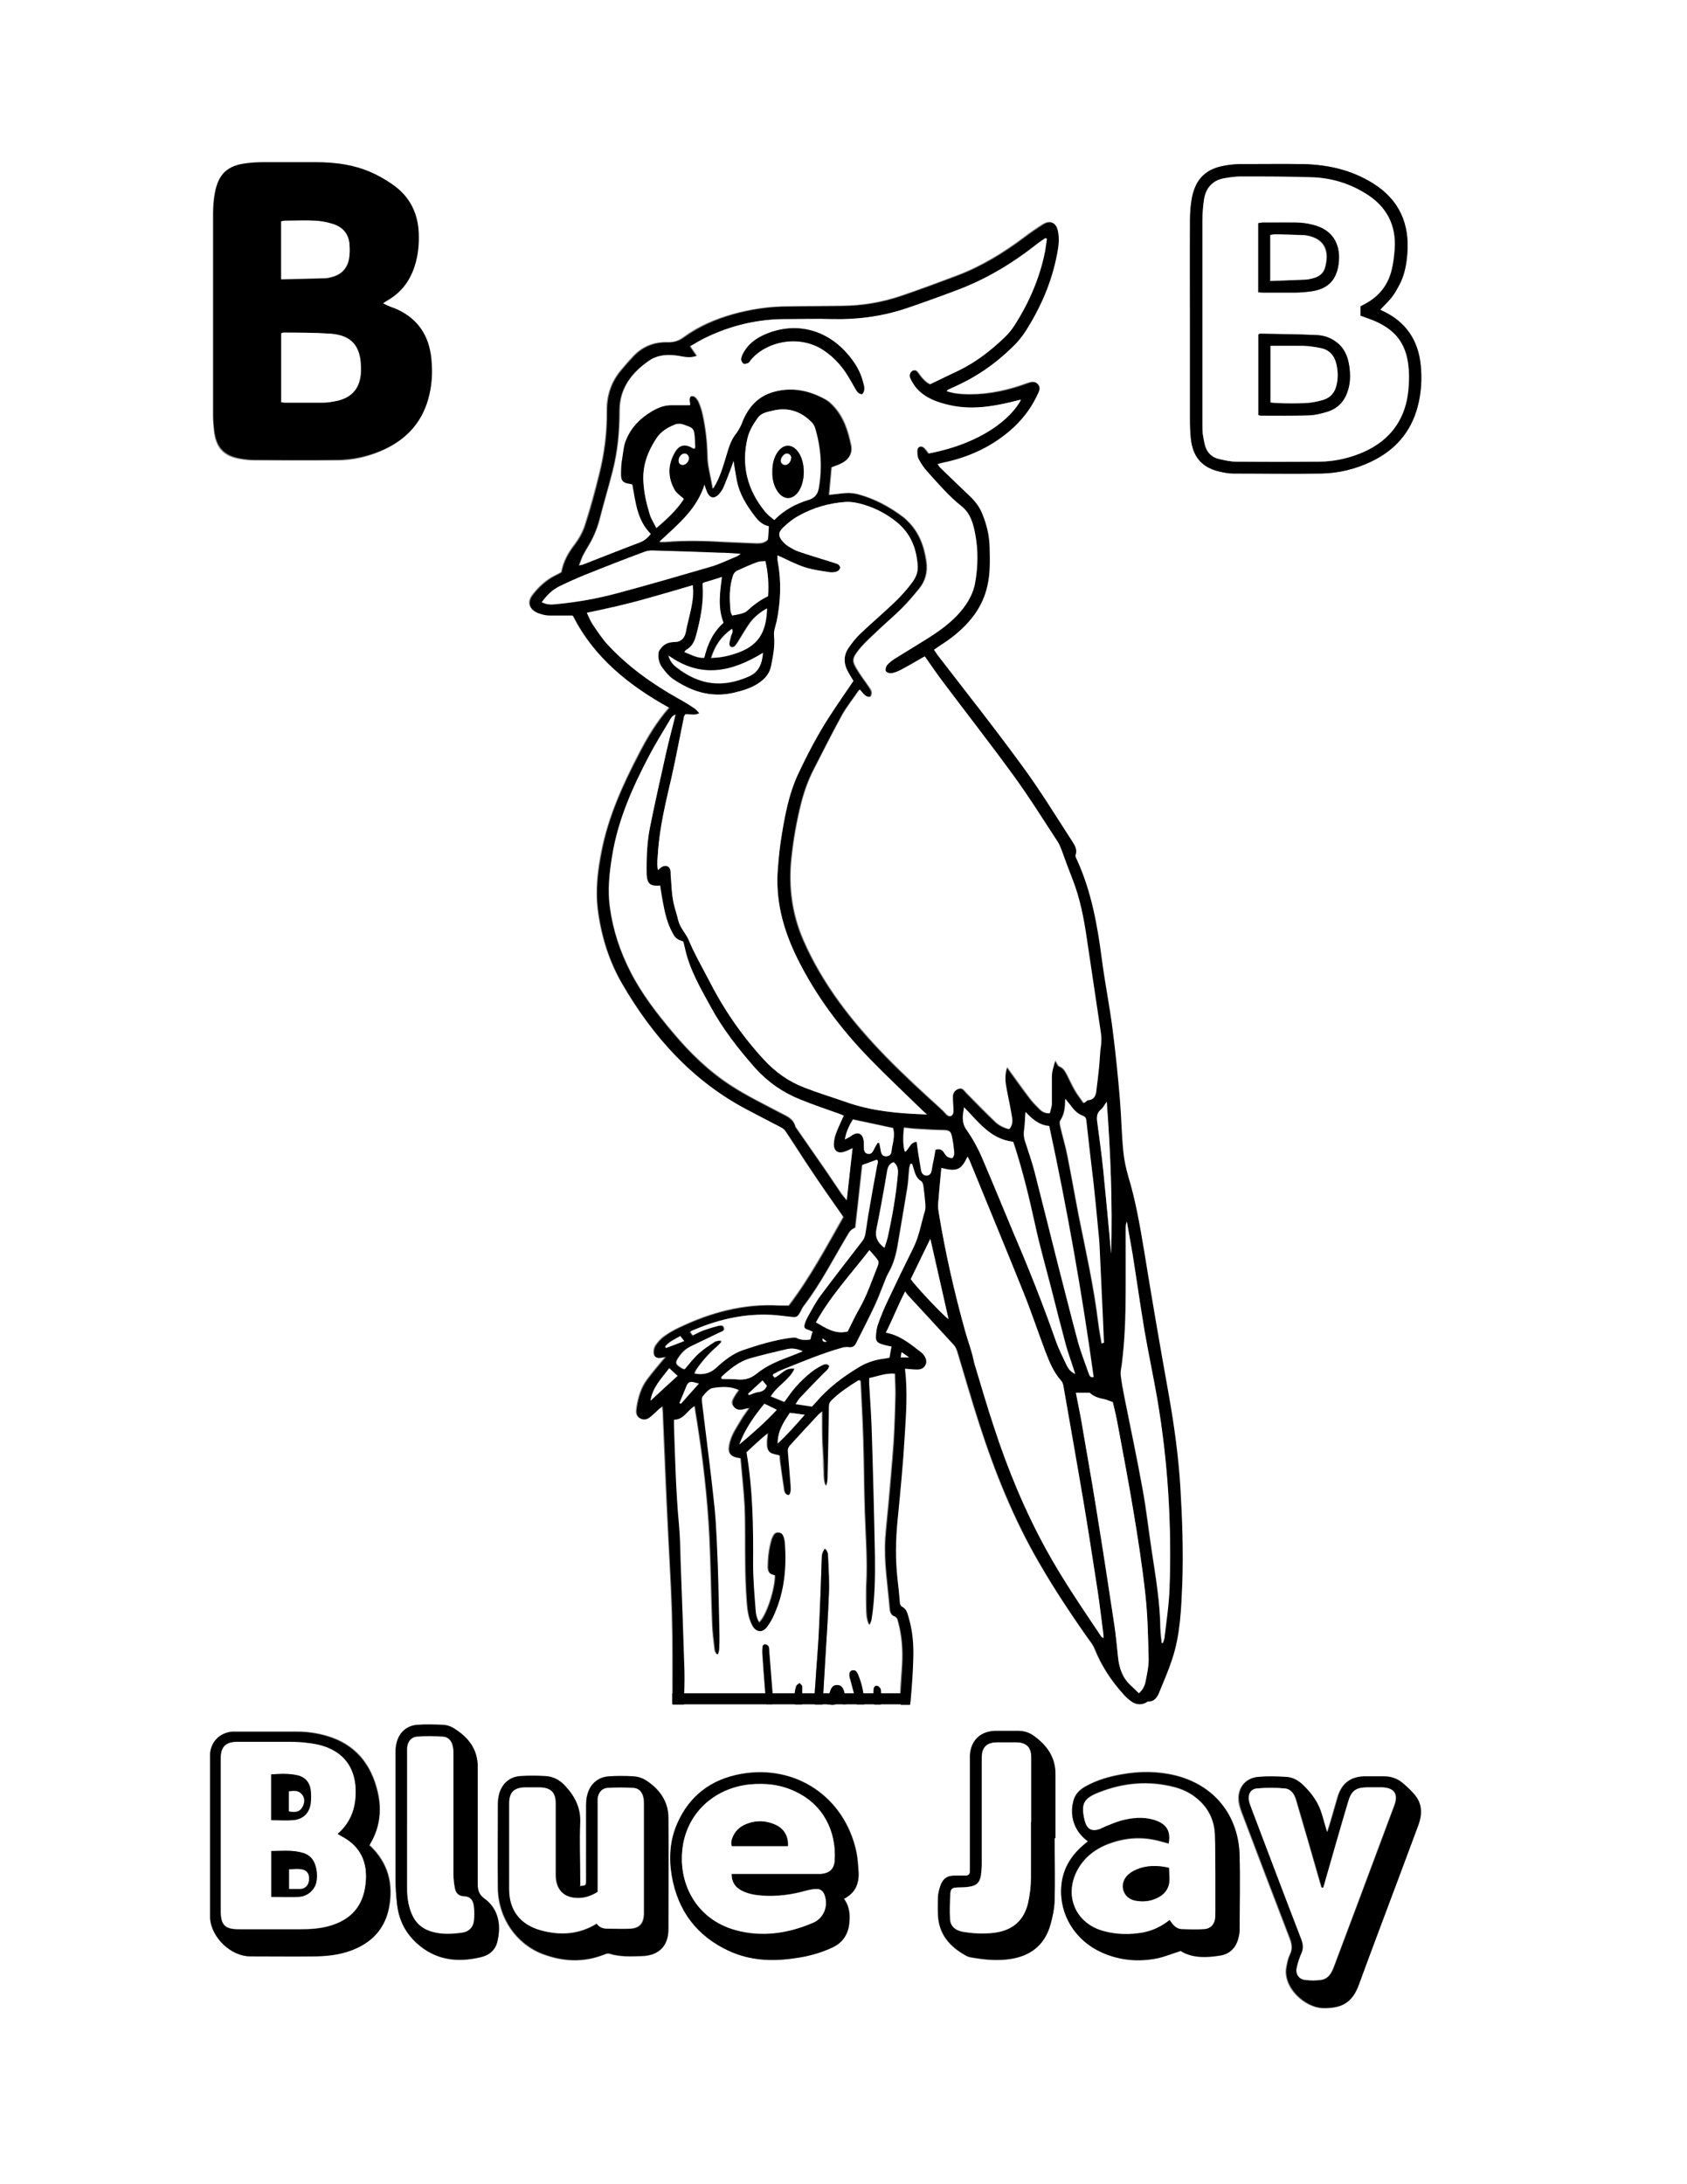 <svg xmlns="http://www.w3.org/2000/svg" id="Layer_2" data-name="Layer 2" viewBox="0 0 612 792"><rect x="0" y="0" width="612" height="792" fill="#808080" stroke="none"/><defs><style>      .cls-1 {        fill: #000;      }      .cls-1, .cls-2 {        stroke-width: 0px;      }      .cls-2 {        fill: #fff;      }    </style></defs><path class="cls-2" d="M612,792H0V0h612v792ZM207.7,223.2c7.6,15.1,20.3,25.2,34.9,33.3-4.6,5.2-8,11-11.1,17-5.8,11.2-10.9,22.6-13.4,35-1.4,7-2.2,14-1.4,21,1.2,9.6,4,18.8,8.9,27.2,11.1,19.1,25.5,35.2,45.4,45.6,4,2.1,8,4.1,11.9,6.2.7.4,1.4.8,1.8,1.4,3.4,5.1,6.6,10.2,10,15.2,3.2,4.8,6.5,9.5,9.8,14.2.4.6.8,1.2,1.3,1.9-6.2,10.9-12.1,22-19.8,32.1-1,0-2.2,0-3.4,0-12.9-.8-24.9,2.5-36.4,8-1.9.9-3.8,2-5.6,3.3-1.1.8-2.1,2-2.9,3.1-.5.7-.7,1.6-.7,2.5,0,1.5.8,2.1,2.3,2,.6,0,1.1-.2,2.1-.3-.7.7-1,1.1-1.3,1.4-1.8,2.2-3.7,4.4-5.4,6.7-2.3,3-3.3,6.5-3.9,10.2-.2,1.5-.4,3.2,1.3,4,1.6.8,2.9,0,4.1-1.1.8-.8,1.6-1.5,2.5-2.3.4-.3.8-.6,1.4-1.1,0,1,.1,1.6.2,2.2.5,11.7.9,23.3,1.5,35,.6,12.6,1.4,25.2,1.8,37.9.3,10.3.2,20.6.2,31,0,.7,0,1.4,0,2.1h4c0-4.2.3-8.2.2-12.1-.4-13.3-.9-26.7-1.4-40-.2-4.4-.2-8.8-.6-13.2-1.1-11.9-1.4-23.8-1.8-35.7,0-.8,0-1.5,0-2.3,3.7,0,4.8-3.5,7.6-5,.3,2.1.6,3.9.9,5.7,2.2,13.9,3.8,27.9,4.5,41.9.5,10.5.6,20.9,1,31.4.1,3.2.5,6.4.9,9.5,0,.5.4,1,.6,1.5.2,0,.3,0,.5,0,.1-.6.4-1.2.4-1.8,0-1.7.2-3.4.1-5-.2-8.4-.3-16.8-.6-25.2-.3-7.1-.4-14.2-1.2-21.3-1.3-12.6-3-25.2-4.5-37.8,0-.8-.1-1.9.3-2.5,1-1.2,2.3-2.7,3.6-2.9,3.1-.5,6.4-.7,9.6.8-.7,1-1.3,1.9-1.9,2.9-.6,1-.9,2.1,0,3.1.8,1,1.8,1.2,3,1,.8-.1,1.6-.3,2.7-.6-1.1,1.7-2.1,2.9-2.9,4.3-1.6,2.7-3.4,5.2-4.2,8.3-1,3.9-.1,5.2,3.9,5.7.5,5.9,1.2,11.9,1.5,17.8.3,6.9.1,13.8.2,20.6,0,4.3.2,8.6.5,12.9.2,3.2.5,6.4,2,9.3,1.3,2.6,3.6,2.8,5.3.5,1.1-1.4,2-3.1,2.7-4.8,3.6-8.3,4.4-17,3.7-25.8,0-.6-.2-1.1-.3-1.6-.2-1-.7-1.8-1.9-1.9-1.2,0-1.7.8-2.1,1.7,0,.2-.2.4-.3.7-1,3.3-1.4,6.7-1.4,10.2,0,.7.1,1.5.6,2,.5.5,1.3.6,2,.9,0,5.4-3.2,14.8-5.8,17.1-1-1.4-1.3-3.1-1.4-4.8-.4-5.4-.9-10.8-.9-16.3,0-13.6-.1-27.2-2.4-40.7,2.5-2.4,4.9-4.8,7.9-7-.1,1.4-.2,2.3-.3,3.3,0,1.4,0,2.9,1.1,3.8.9.6,2.1.7,3.5,1.1,0,.7.1,1.6.2,2.6.5,3.2.9,6.5,1.4,9.7.1.9.4,1.9,1.6,2,.9-1.1.7-2.3.6-3.5-.3-4.1-.7-8.3-1-12.4,0-.6.2-1.4.6-1.9,3.5-3.9,7-7.7,10.6-11.5.3-.3.7-.5,1.4-1.1,0,2.3,0,4.1,0,5.9,0,1.8,0,3.5.1,5.3,0,1.8.2,3.7.3,5.5,0,1.8,0,3.5.2,5.3,0,1.7,0,3.5.7,5.1.4-.9.5-1.9.5-2.8.2-8.6.4-17.3.5-25.9,0-.9.2-1.7.9-2.3,2.9-2.9,6.3-5.1,9.8-7.3.2-.1.5,0,.8,0,0,.3.2.6.2.9.3,6.6.7,13.3.9,19.9.3,9,.3,18.1.6,27.1.3,8.9,1,17.7.5,26.6-.1,2.6-.1,5.3,0,7.9,0,2.1,0,4.2,1,6.3.4-.7.7-1.4.8-2.1,1.3-7.6,1.4-15.3,1.2-23-.2-15.5-.7-31-1.2-46.5-.2-5.4-.6-10.7-.9-16,0-.6,0-1.2,0-1.9,3.2-.7,6.1-1.9,9.5-1.6,0,2.7.3,5.2.2,7.8-.1,5.9-.3,11.8-.7,17.7-.5,7.2-1.2,14.3-1.8,21.5-.4,4.4-.9,8.7-1.2,13.1-.5,8.4.9,16.7,1.6,25.1,0,1.1.4,2.3,1.6,2.8,1.1.4,1.3,1.3,1.5,2.2,1.4,5.1,1.7,10.4,1.4,15.7-.3,4.2-.6,8.5-.8,12.7,0,.5.1,1,.2,1.5h3.3c.1-.7.3-1.4.3-2,.3-4.9.7-9.7.9-14.6.1-5.1-.2-10.2-1.7-15.2-.4-1.4-.7-2.9-2.1-3.6-1-.5-1.1-1.3-1.1-2.2-.2-2.6-.5-5.3-.8-7.9-.9-7.1-.7-14.2,0-21.3,1-10.2,2-20.4,2.6-30.6.5-8.1,1.1-16.2.1-24.5,1.5.1,3,.3,4.4.3,1.3,0,2.4-.4,3-1.6.6-1.2.3-2.3-.4-3.4-.3-.4-.6-.8-1-1.1-3.9-3-7.7-6.3-13-7.2,2.4-4.9,4.3-10,7.1-15.1.5.7.8,1.2,1.1,1.5,5.5,6,11.1,12,16.6,18,.7.7,1.1,1.8,1.4,2.7,2.6,8.6,5,17.2,7.8,25.7,5.7,17.7,12.6,34.9,22,51,5.3,9.1,11.2,17.9,17.2,26.6,1,1.4,2.2,2.8,2.8,4.4,2.4,6,5.9,11.3,10.2,16.1.9,1.1,2,2,3.2,2.9,1.5,1.1,3.3,1.3,5,.3.3-.1.6-.4.8-.4,2.4,0,3.3-1.7,4.1-3.5,1.6-3.9,3.3-7.8,4.6-11.8,3-8.9,3.3-18.2,3.7-27.5.5-11.7,0-23.3-.7-35-.7-11.4-2.2-22.8-4.3-34-3.1-17.3-6.1-34.6-8.9-52-1.4-8.8-2.9-17.7-5.6-26.3-.9-3-1.6-6.2-1.9-9.4-.6-6.1-.6-12.3-1.2-18.4-.8-8.7-1.6-17.4-2.7-26-1.1-8.5-2.7-16.9-3.9-25.4-1.6-12.3-3.8-24.5-9-35.9-.3-.6-.6-1.3-.5-1.8.7-2-.3-3.5-1.2-4.9-6-9.2-11.7-18.5-18.2-27.4-10-13.6-20.5-26.8-30.7-40.2-.4-.6-.8-1.1-1.3-1.9,1.1-.7,2.1-1.4,3.1-2.1,3.3-2.2,6.4-4.7,9.2-7.7,3.5-3.9,5.9-8.3,7.1-13.4,1-4.7.9-9.4.8-14.1,0-4.2-1.1-8.2-2.7-12.1-1-2.4-2.5-4.4-4.4-6.2-3.6-3.4-7.1-6.9-10.7-10.3-.4-.4-.6-.8-1.1-1.4.8-.2,1.3-.3,1.8-.5,9.9-2,18.6-6.1,26-13,3.8-3.6,6.7-7.7,8.8-12.4.5-1.1.7-2.2-.2-3.1-.8-.9-1.9-.8-2.9-.5-1.1.3-2.1.7-3.2,1.1-6.8,2.2-13.8,3.5-21,3.1-2-.1-4-.4-6-1.1.3-.3.3-.5.5-.6.8-.4,1.6-.8,2.4-1.1,7.7-3.4,14.5-8.1,20.5-13.9,2.1-2,4-4.2,5.5-6.6,5.3-8.4,9.1-17.4,11.1-27.2.6-2.8,1-5.7.4-8.6-.7-3.2-2.7-4.1-5.4-2.4-2.4,1.5-4.7,3.1-6.9,4.8-7.5,5.6-15.4,10.4-24.1,13.7-6.6,2.5-13.3,5-20.1,7.3-7,2.4-14.2,3.6-21.7,3.7-6.5,0-13,.1-19.4.2-6.9,0-13.7,1-20.4,2.9-6.3,1.8-12.2,4.3-17.5,8.2-1.9,1.4-3.6,2-5.9,1.9-4.9-.2-9.1,1.5-12.5,5.1-1.7,1.8-3.3,3.7-4.9,5.6-3.3,4.2-4.8,9.1-4.7,14.3.1,7.8-.9,15.5-2.8,23-1.5,6.1-3.2,12.2-5.1,18.2-.8,2.6-2.3,5.2-3.9,7.3-2.3,3-4,6.1-4.7,9.9-.7.4-1.5.8-2.3,1.2-3.2,1.6-5.8,4-8,6.8-2.2,2.7-1.5,5.4,1.7,6.7,1.3.5,2.8.8,4.2.9,2.6.1,5.3,0,8.3,0ZM139,110c.7-.5,1.2-.8,1.8-1.1,4.7-2.8,7.8-6.8,9.4-12,1.3-4,1.7-8.1,1.5-12.3-.3-6.6-2.8-12.1-8-16.3-2.4-1.9-5.1-3.6-7.9-4.9-6.7-3.3-14-4.2-21.5-4.3-6.2,0-12.5,0-18.7,0-2.2,0-4.3.2-6.5.4-6.6.8-9.9,3.7-11.2,10.3-.5,2.6-.7,5.2-.7,7.9,0,24.2,0,48.5,0,72.7,0,2.1.2,4.2.4,6.2.7,5.9,3.5,8.9,9.4,9.9,1.7.3,3.5.5,5.2.5,10.1,0,20.2,0,30.2,0,5.4,0,10.6-1.2,15.6-3.3,8.5-3.6,14.5-9.5,17.1-18.5,1.4-4.8,1.6-9.7,1.2-14.7-.8-8.6-4.9-14.7-12.8-18.2-1.1-.5-2.2-.9-3.3-1.3-.4-.2-.8-.4-1.4-.7ZM210.3,683.9c0-1,0-1.9,0-2.8,0-6.7-.2-13.4,0-20.1.2-5.5-2.1-9.7-5.7-13.5-1.9-2-4.3-3.2-7-3.3-3-.2-6.1-.2-9.1,0-4,.3-6.9,3.1-7.7,7.1-.2.9-.3,1.9-.3,2.9,0,10.2-.1,20.3,0,30.5.1,10.8,6.7,20.4,16.4,24,7.3,2.7,14.7,3.1,22,.2.6-.2,1.4-.5,2-.4,3.9,1.2,7.9,1,11.9.9,6.1-.2,9.4-3.6,9.5-9.7,0-13.4,0-26.9,0-40.3,0-5.9-3.1-10.3-7.9-13.5-1.3-.9-3.1-1.5-4.7-1.6-3-.2-6.1-.2-9.1,0-4,.3-6.8,2.9-7.7,6.8-.3,1.2-.3,2.4-.4,3.6,0,9,0,18.1,0,27.1,0,2.1,0,2.1-2.4,2.3ZM481.6,664.3c-.2,0-.3,0-.5,0-.6-2.1-1.2-4.1-1.8-6.2-1.2-4.2-3.6-7.6-6.7-10.6-1.8-1.7-3.9-3-6.3-3.1-3.3-.2-6.7-.3-10.1,0-4.6.4-7.4,4-7,8.6.1,1.4.6,2.8,1.1,4.2,5.8,15.3,11.6,30.6,17.5,45.9.8,2,1,3.7,0,5.7-.7,1.4-1,3-1.3,4.6-1.3,7.5,6.9,14.7,13.2,14.8,6.7.2,10.6-1.7,13-8.5,4.9-13.5,10-26.8,15-40.2,2.2-5.9,4.4-11.8,6.6-17.7,1.3-3.6,1.4-7.1-.9-10.3-1.4-1.9-3.2-3.5-5.1-5.1-1.8-1.5-4-2.2-6.5-2.2-2.3,0-4.6,0-7,0-5.1.1-8.2,2.5-9.7,7.4-.9,3-1.7,6-2.6,9-.4,1.3-.8,2.5-1.2,3.8ZM134.1,669.3c.1-.3.2-.6.3-.8,3.4-5.8,4.2-12.1,2.8-18.5-2.3-10.3-8.2-17.7-18.7-20.7-3.5-1-7-1.5-10.6-1.5-7.3,0-14.6,0-21.8,0-.6,0-1.3,0-1.9,0-4.3.5-7.3,3.5-7.8,7.8,0,.9,0,1.8,0,2.6,0,18.3,0,36.6,0,54.9,0,.8,0,1.6,0,2.4.6,7.1,7.6,13.7,14.6,13.7,7.9,0,15.8,0,23.7,0,5.3,0,10.5-.8,15.4-3.2,6-2.9,9.8-7.7,11.1-14.2,1.7-8.7-.2-16.3-6.9-22.7ZM428.5,707.4c4.3,2.5,9.3,2.3,14.2,1.5,3.6-.6,5.8-3,6.6-6.5.2-1,.4-2.1.4-3.1,0-8.8.2-17.6,0-26.4-.3-14.6-9.1-25.6-23.2-29.2-6.5-1.6-13.1-1.6-19.7-.4-4.6.8-9,2.1-13.1,4.4-2.1,1.2-3.7,2.8-4.3,5.2-1.5,5.7.5,11.2,5.3,14.6-.7.6-1.3,1.2-2,1.7-4.5,4-7.3,8.8-7.7,14.9-.6,10.1,5.2,19.4,14.7,23.7,6.5,2.9,13.3,3.5,20.2,2.1,2.9-.6,5.6-1.7,8.6-2.7ZM500.7,112.3c1.5-1.6,2.9-2.9,4.1-4.4,1.2-1.5,2.1-3.2,3-4.9,1.7-3.3,2.3-6.9,2.7-10.6,1-11.1-2.8-19.9-12.4-25.9-7.8-4.8-16.3-6.8-25.4-7-7.5-.1-15,0-22.6,0-1.8,0-3.7.2-5.5.5-7,1.2-10.8,4.8-12.2,11.7-.5,2.7-.7,5.6-.7,8.3,0,13.2,0,26.4,0,39.6,0,10.8,0,21.6,0,32.4,0,2.3,0,4.6.3,6.9.7,6.8,4,10.6,10.4,12.1,1.6.4,3.3.7,5,.7,10.6,0,21.3.1,31.9,0,6.3-.1,12.4-1.6,18.1-4.3,8.6-4.1,14.5-10.6,16.9-20,1.3-4.9,1.6-10,1.1-15-.9-9-5.3-15.6-13.5-19.5-.3-.2-.7-.4-1.2-.6ZM306.1,688.5c4.5-2.2,5.8-5.9,5.4-10.3-.2-2.3-.3-4.6-.8-6.9-4.3-19.8-22-31.7-41.9-28.1-10.8,2-18.7,7.9-23.1,18.1-2.6,6-3,12.4-1.9,18.8,2.2,12.7,9.1,22,20.9,27.3,7.5,3.4,15.4,3.8,23.5,2.6,4.7-.7,9.2-1.9,13.6-3.8,3.6-1.7,5.8-4.5,6.3-8.4.4-3.2.3-6.4-1.9-9.4ZM382.6,666.6c0,0,.1,0,.2,0,0-7.7,0-15.4,0-23,0-6.3-3.2-10.7-8-14.2-1.7-1.2-3.6-1.7-5.7-1.7-2.7,0-5.4,0-8.2,0-5.4.2-8.8,3.5-9.1,8.9,0,.8,0,1.6,0,2.4,0,12.5,0,24.9,0,37.4,0,.7,0,1.4,0,2.2,0,1.1-.5,1.6-1.6,1.6-1.1,0-2.2,0-3.4,0-3.2,0-4.8,1-5.8,3.9-.4,1.3-.7,2.6-.8,4-.1,2-.1,4,0,6,.2,7.2,4.2,11.8,10.2,15.1.7.4,1.5.6,2.3.7,4.6.8,9.2,1.2,13.8.5,7.1-1.1,12.1-4.8,14.3-11.8.9-3,1.6-6.2,1.7-9.4.2-7.5,0-15,0-22.5ZM173.3,662c0-7.1,0-14.2,0-21.3,0-6.6-3.7-11-9.1-14.2-1.1-.6-2.4-1-3.7-1-2.9-.1-5.9-.2-8.9,0-4.1.3-6.9,2.9-7.8,6.9-.2,1.1-.3,2.2-.3,3.3,0,15.3,0,30.7,0,46,0,2.8.2,5.6.5,8.4.5,5.7,2.7,10.5,7.1,14.5,6.9,6.3,14.9,7.2,23.5,5.1,2.9-.7,5-2.6,5.8-5.5,1.5-5.9.7-11.9-4.7-15.7-1.8-1.3-2.4-2.9-2.4-5.1,0-7.1,0-14.2,0-21.3ZM298.3,618.1c0-.6.1-1,.2-1.4.3-5.1.6-10.2.9-15.3.5-7.8,1-15.6,1.3-23.5.2-4.4-.1-8.8-.3-13.2,0-1.1,0-2.4-1.2-3.2-.9,1.5-1,1.9-1.1,4.1-.3,8.5-.5,16.9-1,25.4-.3,6.5-.9,12.9-1.3,19.4-.2,2.5-.4,5.1-.2,7.6h2.7ZM278.1,618h2.1c0-.4.2-.7.2-1-.5-6.3-1-12.7-1.5-19,0-.4,0-.9-.3-1.1-.3-.3-.8-.6-1.2-.6-.3,0-.7.4-.8.7-.1.9-.2,1.7-.1,2.6.3,4.5.7,9,1,13.6.1,1.6.3,3.1.5,4.9ZM310.9,618h2.5c0-3.9-.8-7.4-2.2-10.8-.4-.9-.9-1.8-2.1-1.5-.9.2-1.3,1.2-.9,2.6,0,.2.2.4.2.7.8,2.9,1.6,5.8,2.4,9ZM307.2,617.9c-.4-1.7-.6-3.2-1.1-4.7-.3-1.2-1-2.2-2.5-2.2-1.5,0-2.1,1.1-2.5,2.2-.5,1.5-.8,3-1.2,4.7,1.7.3,3.1.8,4-1q.8,1.3,3.2,1ZM291,618c0-2.4,0-4.4,0-6.5,0-.4-.6-.8-.9-1.2-.4.3-1,.6-1.2,1-.8,2.2-.8,4.4-.5,6.7h2.6ZM319.6,618.1c0-2,.1-3.7,0-5.4,0-.5-.8-1.3-1.3-1.4-.8-.2-1.3.6-1.3,1.4,0,1.8-.3,3.6.3,5.4h2.4Z"></path><path class="cls-1" d="M207.7,223.2c-3,0-5.7,0-8.3,0-1.4,0-2.9-.4-4.2-.9-3.2-1.3-3.9-4-1.7-6.7,2.2-2.8,4.8-5.2,8-6.8.8-.4,1.6-.8,2.3-1.2.7-3.8,2.4-6.9,4.7-9.9,1.7-2.2,3.1-4.7,3.9-7.3,2-6,3.6-12.1,5.1-18.2,1.9-7.5,2.9-15.2,2.8-23,0-5.2,1.3-10.1,4.7-14.3,1.5-1.9,3.2-3.8,4.9-5.6,3.4-3.6,7.6-5.2,12.5-5.1,2.3,0,4-.5,5.9-1.9,5.3-3.8,11.2-6.4,17.5-8.2,6.7-1.9,13.4-2.9,20.4-2.9,6.5,0,13-.1,19.4-.2,7.4,0,14.7-1.3,21.7-3.7,6.7-2.3,13.4-4.8,20.1-7.3,8.7-3.3,16.6-8.1,24.1-13.7,2.2-1.7,4.6-3.3,6.9-4.8,2.7-1.7,4.8-.8,5.4,2.4.6,2.9.2,5.7-.4,8.6-1.9,9.8-5.8,18.8-11.1,27.2-1.5,2.4-3.4,4.7-5.5,6.6-6,5.8-12.8,10.5-20.5,13.9-.8.4-1.6.7-2.4,1.1-.1,0-.2.2-.5.6,2,.7,4,1,6,1.1,7.2.4,14.2-.8,21-3.1,1.1-.4,2.1-.7,3.2-1.1,1-.3,2.1-.4,2.9.5.9,1,.7,2,.2,3.1-2.1,4.7-5,8.8-8.8,12.4-7.4,6.9-16.2,11-26,13-.5.1-1,.3-1.8.5.5.6.7,1.1,1.1,1.4,3.6,3.5,7.1,6.9,10.7,10.3,1.9,1.8,3.4,3.8,4.4,6.2,1.6,3.9,2.6,7.9,2.7,12.1.1,4.7.3,9.4-.8,14.1-1.1,5.1-3.6,9.6-7.1,13.4-2.7,3-5.8,5.5-9.2,7.7-1,.7-2,1.3-3.1,2.1.5.7.9,1.3,1.3,1.9,10.3,13.4,20.8,26.6,30.7,40.2,6.5,8.8,12.2,18.2,18.2,27.4.9,1.4,1.9,3,1.2,4.9-.2.5.2,1.2.5,1.8,5.2,11.4,7.4,23.6,9,35.9,1.1,8.5,2.8,16.9,3.9,25.4,1.1,8.6,2,17.3,2.7,26,.5,6.1.6,12.3,1.2,18.4.3,3.2,1,6.3,1.9,9.4,2.6,8.6,4.1,17.4,5.6,26.3,2.8,17.4,5.8,34.7,8.9,52,2,11.2,3.6,22.6,4.3,34,.7,11.7,1.1,23.3.7,35-.4,9.2-.7,18.6-3.7,27.5-1.3,4-3,7.9-4.6,11.8-.7,1.8-1.7,3.5-4.1,3.5-.3,0-.6.3-.8.4-1.7.9-3.5.7-5-.3-1.2-.8-2.3-1.8-3.2-2.9-4.3-4.8-7.8-10.1-10.2-16.1-.6-1.6-1.8-3-2.8-4.4-6.1-8.6-11.9-17.4-17.2-26.6-9.4-16.1-16.3-33.3-22-51-2.7-8.5-5.2-17.1-7.8-25.7-.3-1-.7-2-1.4-2.7-5.5-6-11-12-16.6-18-.3-.4-.6-.8-1.1-1.5-2.7,5.2-4.6,10.2-7.1,15.1,5.3.9,9.1,4.2,13,7.2.4.3.7.7,1,1.1.7,1.1,1,2.2.4,3.4-.6,1.2-1.7,1.6-3,1.6-1.4,0-2.9-.2-4.4-.3,1,8.3.4,16.4-.1,24.5-.6,10.2-1.6,20.4-2.6,30.6-.7,7.1-.8,14.2,0,21.3.3,2.6.6,5.2.8,7.9,0,.9.2,1.7,1.1,2.2,1.4.7,1.7,2.3,2.1,3.6,1.5,5,1.9,10.1,1.7,15.2-.1,4.9-.5,9.7-.9,14.6,0,.6-.2,1.2-.3,2h-3.3c0-.5-.2-1-.2-1.5.3-4.2.5-8.5.8-12.7.3-5.3,0-10.5-1.4-15.7-.2-.9-.4-1.8-1.5-2.2-1.2-.4-1.5-1.6-1.6-2.8-.7-8.4-2.1-16.7-1.6-25.1.3-4.4.8-8.8,1.2-13.1.6-7.2,1.3-14.3,1.8-21.5.4-5.9.5-11.8.7-17.7,0-2.5-.1-5.1-.2-7.8-3.4-.3-6.3.9-9.5,1.6,0,.7,0,1.3,0,1.9.3,5.3.7,10.7.9,16,.5,15.5.9,31,1.2,46.5.1,7.7,0,15.4-1.2,23-.1.7-.4,1.4-.8,2.1-.9-2.1-.9-4.2-1-6.3,0-2.6,0-5.3,0-7.9.5-8.9-.2-17.7-.5-26.6-.3-9-.3-18.1-.6-27.1-.2-6.6-.6-13.3-.9-19.9,0-.3-.1-.6-.2-.9-.3,0-.6,0-.8,0-3.5,2.2-6.9,4.4-9.8,7.3-.7.7-.9,1.4-.9,2.3-.1,8.6-.3,17.3-.5,25.9,0,.9-.2,1.8-.5,2.8-.7-1.7-.7-3.4-.7-5.1,0-1.8,0-3.5-.2-5.3,0-1.8-.2-3.7-.3-5.5,0-1.8-.1-3.5-.1-5.3,0-1.8,0-3.6,0-5.9-.8.6-1.1.8-1.4,1.1-3.5,3.8-7.1,7.6-10.6,11.5-.4.5-.7,1.3-.6,1.9.3,4.1.7,8.3,1,12.4,0,1.2.3,2.4-.6,3.5-1.3,0-1.5-1.1-1.6-2-.5-3.2-1-6.5-1.4-9.7-.1-.9-.2-1.9-.2-2.6-1.3-.4-2.6-.5-3.5-1.1-1.2-.9-1.1-2.4-1.1-3.8,0-1,.2-1.9.3-3.3-3,2.3-5.4,4.7-7.9,7,2.3,13.5,2.5,27.1,2.4,40.7,0,5.4.5,10.9.9,16.3.1,1.6.4,3.3,1.4,4.8,2.6-2.3,5.7-11.7,5.8-17.1-.7-.3-1.6-.4-2-.9-.4-.5-.6-1.3-.6-2,0-3.5.4-6.9,1.4-10.2,0-.2.2-.5.3-.7.4-.9.9-1.8,2.1-1.7,1.2,0,1.6.9,1.9,1.9.1.5.3,1.1.3,1.6.7,8.9-.1,17.6-3.7,25.8-.7,1.7-1.6,3.3-2.7,4.8-1.7,2.3-4,2-5.3-.5-1.5-2.9-1.8-6.1-2-9.3-.3-4.3-.4-8.6-.5-12.9-.1-6.9,0-13.8-.2-20.6-.3-6-1-11.9-1.5-17.8-4-.5-4.8-1.8-3.9-5.7.8-3.1,2.6-5.6,4.2-8.3.8-1.4,1.8-2.6,2.9-4.3-1.1.2-1.9.4-2.7.6-1.2.2-2.3,0-3-1-.8-1-.5-2.1,0-3.1.5-1,1.2-1.9,1.9-2.9-3.2-1.5-6.4-1.3-9.6-.8-1.3.2-2.6,1.7-3.6,2.9-.5.5-.4,1.6-.3,2.5,1.5,12.6,3.2,25.2,4.5,37.8.7,7.1.9,14.2,1.2,21.3.3,8.4.4,16.8.6,25.2,0,1.7,0,3.4-.1,5,0,.6-.3,1.2-.4,1.8-.2,0-.3,0-.5,0-.2-.5-.6-1-.6-1.5-.3-3.2-.8-6.4-.9-9.5-.4-10.5-.5-20.9-1-31.4-.7-14.1-2.3-28-4.5-41.9-.3-1.8-.6-3.6-.9-5.7-2.7,1.4-3.9,5-7.6,5,0,.8,0,1.5,0,2.3.4,11.9.7,23.8,1.8,35.7.4,4.4.5,8.8.6,13.2.5,13.3,1,26.7,1.4,40,.1,4-.1,8-.2,12.1h-4c0-.7,0-1.4,0-2.1,0-10.3.1-20.6-.2-31-.4-12.6-1.3-25.2-1.8-37.9-.5-11.7-1-23.3-1.5-35,0-.6,0-1.2-.2-2.2-.6.5-1.1.8-1.4,1.1-.8.8-1.6,1.5-2.5,2.3-1.2,1.1-2.5,1.9-4.1,1.1-1.7-.9-1.5-2.5-1.3-4,.6-3.7,1.6-7.2,3.9-10.2,1.7-2.3,3.6-4.5,5.4-6.7.3-.4.6-.7,1.3-1.4-1,.1-1.5.2-2.1.3-1.5.2-2.4-.5-2.3-2,0-.8.2-1.8.7-2.5.8-1.2,1.8-2.3,2.9-3.1,1.7-1.3,3.6-2.4,5.6-3.3,11.5-5.5,23.5-8.7,36.4-8,1.2,0,2.4,0,3.4,0,7.7-10.1,13.6-21.2,19.8-32.1-.5-.8-.9-1.4-1.3-1.9-3.3-4.7-6.6-9.4-9.8-14.2-3.4-5-6.6-10.2-10-15.2-.4-.6-1.2-1.1-1.8-1.4-4-2.1-8-4.1-11.9-6.2-19.9-10.4-34.3-26.5-45.4-45.6-4.9-8.4-7.7-17.6-8.9-27.2-.9-7,0-14,1.4-21,2.4-12.5,7.6-23.9,13.4-35,3.1-6.1,6.6-11.9,11.1-17-14.6-8.1-27.2-18.1-34.9-33.3ZM393.2,399.9c.7-.5,1-.9,1.3-.9,2.1-.1,2.7-1.6,2.9-3.2.4-2.8.7-5.7,1-8.6.2-2.6.2-5.3.7-7.9.3-1.5.3-3,0-4.5-1.7-11.4-3.4-22.8-5.1-34.2-1.1-7.4-2.6-14.8-5.3-21.9-1.3-3.3-2.4-6.6-3.7-9.9-.4-1.2-.9-2.4-1.6-3.5-5.3-8.1-10.5-16.3-16.1-24.1-8.3-11.4-16.9-22.5-25.4-33.7-2.3-3.1-4.4-6.2-6.7-9.4-2.8,1.6-5.7,3.3-8.5,4.8-1.1.6-2.3,1.1-3.6,1.3-.6.1-1.8-.2-2-.7-.3-.5,0-1.6.4-2.2.8-1,1.8-1.8,2.9-2.4,3.7-2.4,7.5-4.6,11.2-6.9,4-2.5,7.9-5.1,11.2-8.6,3.3-3.5,5.9-7.4,6.7-12.2,1-5.8,1.1-11.6,0-17.4-.7-3.8-1.7-7.6-4.9-10.1-4.6-3.7-8.4-8.1-12.3-12.4-1.3-1.4-2.4-3-3.3-4.7-.5-.9-.6-2.2-.5-3.2.1-1.5,1.6-1.9,2.6-.9.6.6,1.1,1.3,1.6,2,19.7-3.8,29.8-12.9,33.4-19.4-.2,0-.3-.1-.5,0-.9.2-1.9.5-2.8.7-7.4,1.8-14.9,2.9-22.5,1.2-4.5-1-8.8-2.5-12-6-.9-1-1.7-2.3-2.3-3.6-.6-1.3,0-2.5.8-2.9,1.3-.6,1.9.3,2.5,1.2,1.1,1.5,2.3,2.9,3.9,3.7,3.4-1.6,6.7-3.2,10-4.8,6.4-3.1,12-7.3,17.1-12.3,1.3-1.3,2.5-2.7,3.5-4.3,5.3-8.4,9.2-17.4,11.1-27.1.3-1.4.4-2.8.6-4.2-.2-.1-.3-.2-.5-.3-1.2.8-2.5,1.6-3.6,2.6-9,7-18.6,12.7-29.3,16.6-5.6,2-11.1,4.1-16.7,6-8.9,3.1-18,4.3-27.4,4.2-6-.1-12,0-18,0-9.9.1-19.3,2.4-28.2,6.7-1.9.9-3.7,2.1-5.6,3.1.9,1.3,1.6,2.4,2.4,3.5-2.4.9-4.6.3-6.8,0-3.7-.6-7.5-.4-10.6,1.8-6.2,4.3-10.6,10-10.6,18,0,7.4-.6,14.7-2.5,21.9-1.5,6-3.3,11.9-4.8,17.8-.9,3.5-2.4,6.8-4.3,9.9-.7,1.1-1.3,2.2-1.9,3.4-.4.9-.7,1.9-1.2,3.2.7-.2,1-.2,1.3-.3,6.9-2.7,13.7-5.4,20.6-8,1.7-.7,2.9-1.8,4-3.1-5-5-5.6-11.6-6.7-17.9-.2,0-.4-.1-.7-.2-2.9-.4-3.5-1.2-3.4-4.1,0-1.7.2-3.4.4-5,.4-2.3.6-4.7,1.4-6.8,1.8-4.5,5.1-7.9,9.3-10.4,2.2-1.3,4.4-2.2,7-2.3,2.3,0,4.7,0,7,0,0-.6-.3-1.3-.2-2,0-.4.2-1.1.5-1.2.4-.2,1.2-.1,1.5.2.6.5,1.1,1.2,1.4,1.9.6,1.4,1.1,2.9,1.4,4.3,1.2,5.1,1.7,10.3,1.8,15.5.1,3.8,1.3,7.3,1.9,11.6.5-.9.8-1.3,1-1.7,2-3.9,3.1-8,4.4-12.2.6-2,1.4-4,2.6-5.6.9-1.1,1.5-2.2,2.1-3.4.4-.8.6-1.6,1-2.4,2.1-4.5,5.2-8,10.2-9.6,7-2.2,13.6-.9,19.8,2.6,1,.6,1.9,1.5,2.7,2.3,3.7,4,5.3,9,6.4,14.2.7,3.2-1.1,5.5-4,6.8-1.1.5-2.2.8-3.1,1.2-.3,3.4-.6,6.6-.9,10,1.5-.2,3-.3,4.4-.5,2.1-.2,4.1-.2,6.2.3,6.1,1.7,11.5,4.6,16.5,8.4.5.4,1,.8,1.4,1.3,4.2,4,6,9.1,6.8,14.7.5,3.7-.3,7-2.7,9.9-1.9,2.3-3.9,4.7-6,6.8-2.6,2.7-5.5,5.1-8.3,7.7-2.5,2.4-5.1,4.6-7.3,7.3-2.9,3.6-2.8,4.4-.3,8.3,1.2,1.9,2.6,3.7,3.8,5.5.4.6.8,1.3.9,1.9,0,.5-.2,1.4-.5,1.6-.4.2-1.3,0-1.7-.3-.7-.5-1.3-1.3-2.2-2.3-2.2,3.2-4.6,6.1-6.4,9.4-3.5,6.4-6.7,12.9-10.1,19.4-2,3.9-3.5,8-4.6,12.3-1.7,6.8-2.9,13.6-3.6,20.5-1,10.1.3,19.9,4.4,29.3,3.5,8,7.9,15.4,13,22.4,10.4,14.3,23.2,26.4,36.3,38.2.9.8,1.7,1.6,2.5,2.5.5.6,1.2,1,1.9.5.4-.3.6-1.1.6-1.6,0-1.7-.2-3.3-.2-5,0-1.5.7-2.6,2.1-3.1,1.5-.6,2.1.7,2.9,1.5,3.4,3.5,6.8,7,10.3,10.3,1.4,1.4,3.2,2.3,5.2,2.8.9-1.3,1.2-2.6,1-4-.2-1.5-.5-3-.8-4.5-.5-2.6-1-5.2-1.5-7.8-.3-2-.2-4,.5-6.2,2.8,3.9,5.4,7.6,8.1,11.1,1.1,1.5,2.4,2.8,3.7,4.1.9.9,2,1.6,3.7,1.5.2-1.1.7-2.2.7-3.4.1-3,0-6.1,0-9.1,0-2.3.7-4.4,1.3-6.6.6.9.9,2,1.6,2.2,1.5.6,2.1,1.9,2.8,3.2.9,1.8,1.7,3.6,2.7,5.3.9,1.6,2,3,3.2,4.7ZM336.3,404.1c-.5-.5-1.1-.9-1.6-1.4-6.4-6.3-12.9-12.4-19.2-18.8-10.6-10.9-19.6-23-26.4-36.7-5-10.2-7.9-20.9-6.9-32.4.3-4.1.8-8.1,1.4-12.1,1.2-7.3,2.6-14.7,5.7-21.5,3.6-7.7,7.5-15.2,12.2-22.3,2.6-4,5.4-7.9,8.1-12-.6-1-1.3-2.1-1.9-3.2-1.7-3.1-1.8-6.1.3-9,1.2-1.7,2.5-3.3,4-4.8,3-2.9,6.2-5.7,9.4-8.6,3.6-3.2,7-6.6,9.8-10.5,1.3-1.8,1.9-3.7,1.7-5.8-.5-6.2-2.6-11.6-7.6-15.7-3.5-2.8-7.3-4.9-11.6-6.2-2.2-.7-4.6-1.2-6.8-1.1-6,.4-11.8,2.1-17.1,5-2.1,1.2-4,2.7-5.7,4.3-1.9,1.8-1.8,3.3,0,5.2.6.7,1.4,1.3,2.2,1.8,1.1.7,2.2,1.3,3.4,1.7,3.6,1.2,7.2,2.3,10.7,3.4,1.2.4,2.5.7,3.6,1.2.4.2.9.9.8,1.3-.1.5-.7,1.1-1.1,1.3-.8.3-1.8.4-2.6.3-3.1-.5-6.4-.9-9.4-1.9-3.3-1.1-6.4-2.8-9.6-4.2,0,0-.1.2-.1.4,0,.7,0,1.4.2,2.1,1.3,7.1,1,14.2-.4,21.2-.3,1.8-1.2,3.6-1,5.4.4,3.7-.4,7.1-1,10.7-.5,2.8-2.1,4.8-4.3,6.3-2.8,2-6,2.9-9.3,3.7-8.2,2-15.5-.4-22.2-5.1-1.4-1-2.6-2.4-3.6-3.8-1.2-1.6-1.8-3.6-1.5-5.6,0-.6.6-1.2,1-1.8,1.2-1.5,2.8-2,4.8-2.1,2.2,0,3.6-1.3,4.1-3.6.6-3,1.4-5.9,2-8.9.5-2.6.9-5.2.5-8.1-4.3,1.3-8.5,2.5-12.7,3.7-4.2,1.2-8.5,2.4-12.7,3.4-4.2,1-8.5,1.9-13,2.9.8,1.6,1.3,3,2.1,4.2,1.7,2.5,3.4,5.1,5.4,7.3,7.4,8,16.2,14.2,25.7,19.6,2,1.1,4,2.4,5.9,3.6.6.4,1,1,1.7,1.7-1.9,1-3.5.2-5.1.4-.2.4-.4.7-.5,1.1-1.5,7.1-2.8,14.3-4.4,21.4-2.1,9.1-4.3,18.2-5,27.6-.1,2.1-.5,4.2,0,6.4.6-.5.9-.8,1.3-1.1,1.7-1,3.2-.2,3.3,1.8,0,.3,0,.6,0,1,.2,2.9.3,5.9.8,8.8.4,2.7,1.4,5.2,2,7.9.7,2.7,2.7,4.5,3.8,7.1,2,4.8,4.6,9.3,7,13.9,5.4,10.6,12,20.4,20.1,29.2,4.2,4.6,9.1,8.1,14.9,10.3,4.9,1.8,9.8,3.4,14.7,5.1,9.5,3.4,19.5,4.3,29.7,4.6ZM341.5,423.5c-.4,3.8-.8,7.4-1,11.1-.1,1.6-.2,3.2,0,4.8,2.4,14.7,5.7,29.2,9.7,43.5.7,2.5,1.6,5,2.3,7.5.4,1.5.6,3,1.1,4.4,2.3,7.6,4.5,15.2,7,22.7,5.1,15.4,11.2,30.3,19,44.5,6,10.9,13,21.1,19.9,31.4.1.2.4.3.8.6,0-.6,0-.9,0-1.2-.7-5.3-1.3-10.6-2.1-15.9-1.6-10.7-3.3-21.5-5.1-32.2-2.3-14-4.8-28-7.3-42-.1-.7-.3-1.5-.8-2-2.8-3.1-4.4-6.9-5.8-10.7-2.7-7.2-5.2-14.4-8-21.6-6.4-15.9-13-31.8-19.5-47.7-.2-.4-.4-.8-.7-1.3-2.3,4.8-3.9,5.5-9.5,4.1ZM245,259.4c-1.3.3-1.8,1.4-2.3,2.3-2.5,4.1-5,8.2-7.2,12.4-6.1,11.6-11.4,23.4-13.5,36.5-1,6.2-1.7,12.4-.8,18.6,1.1,8.2,3.7,16,7.5,23.4,4.1,8,9.6,15.1,15.4,22,6.2,7.4,13.1,14.1,21.2,19.3,5.6,3.6,11.6,6.5,17.4,9.6,2.4,1.3,5.1,2.1,5.8,5.2,0,.2.3.4.4.6,3.7,5.3,7.4,10.6,11.1,16,1.8,2.6,3.5,5.2,5.2,7.7.5.7,1.1,1.3,1.9,2.4.7-6.6,1.4-12.6,2.1-18.8-1,.4-2,.9-3,1.3-2.3.8-3.9-.4-3.8-2.7,0-1.3.3-2.7.8-4,.8-2.2,1.8-4.2,2.8-6.4-.5-.2-1-.4-1.5-.6-4.7-1.7-9.5-3.4-14.2-5.2-6.3-2.5-11.8-6.3-16.4-11.4-6.1-6.9-11.8-14.1-16.2-22.3-3.6-6.7-7.5-13.2-9.2-20.7-.2-1-.5-2-.7-2.9-2.4-.8-3-1.2-4.1-3.5-1.7-3.4-2.6-7-3.3-10.7-.4-2-.7-4.1-1-6.1-3.5.4-4.7-.6-4.9-4,0,0,0-.2,0-.2,0-5.8.1-11.7,1.3-17.4,1.8-8.9,3.8-17.8,5.8-26.7,1-4.4,2.2-8.8,3.3-13.4ZM413.2,614c1.5-1.4,2.1-2.9,2.4-4.3.5-2.6,1.1-5.2,1.1-7.8-.2-7.9-.4-15.8-1.2-23.7-1.1-10.2-2.7-20.4-4.4-30.6-1.7-10.3-3.7-20.6-5.6-30.9-.5-2.9-1.3-5.7-1.8-8.2-1.2-.4-2-.8-2.8-1-2-.4-4-.9-5.6-2.4,0,0-.2,0-.2,0-1.6,0-3.1,0-4.8,0,.7,3.3,1.4,6.5,1.9,9.7,1.9,10.8,3.8,21.6,5.5,32.4,2.2,13.9,4.4,27.8,6.5,41.7.6,4,1,8.1,1.4,12.1.4,3.9,1.6,7.4,4.6,10.2,1,.9,1.9,1.8,3,2.9ZM421.5,595.8c.1,0,.2,0,.3,0,.2-.7.5-1.5.6-2.2.6-5.9,1.5-11.8,1.8-17.7.8-23.1-.5-46-4.5-68.8-1.4-8-3.1-16-4.5-24-1.6-9.4-2.9-18.8-4.4-28.2-.6-4-1.4-8-2.1-11.9-.4,1.1-.4,2.1-.4,3.1,0,7.5.1,15,0,22.6,0,8.7-.3,17.4-1.4,26.1-.2,1.3-.5,2.6-.4,3.8.3,2.8.9,5.5,1.4,8.3,2.2,11.1,4.6,22.2,6.6,33.4,1.3,7.4,2.1,14.9,3.3,22.3,1.4,9.3,3,18.6,3.1,28.1,0,1.7.3,3.5.5,5.2ZM294.7,483.1c-.6-.3-1-.5-1.5-.7-1.8-.6-2-.9-1.4-2.7.3-.8.6-1.5,1-2.2,1.5-2.6,2.8-5.2,4.6-7.6,4.9-6.6,10-13.1,15-19.6.6-.7,1-1.6,1.2-2.5.5-2.3.7-4.7,1.1-7.1,1-6,2.1-12,3.2-17.9.2-.8.6-1.7-.1-2.2-1.9.7-3.5,1.3-5.2,1.9-.8,7.5-1.6,15.1-2.5,22.7-1,.4-1.7,1-2.2,1.7-5.4,8.9-10.1,18.3-16.5,26.7-.6.8-.9,1.7-1.4,2.5-.9,1.5-1.4,1.7-3.1,1.5-3-.3-6-.7-9.1-.8-9.4-.2-18.4,2-27,5.8-.2,0-.4.3-.6.4.3.5.6.9.9,1.3,1.3-.6,2.5-1.3,3.8-1.8,1.7-.6,3.5-1.2,5.2-1.6.8-.2,2-.5,2.3.5.5,1.3-.9,1.5-1.7,1.9-3.4,1.7-6.9,3.3-10.4,5-1.8.8-3.1,2.1-4.2,3.8-1.3,2-1.3,2.5.6,3.8.4.3,1,.5,1.4.7,1.8-2,3.4-4.1,5.2-5.8,1.8-1.6,3.8-2.9,5.8-4.2.6-.4,1.4-.4,2.1-.5,0,.2.2.4.3.6-.5.5-1,1.1-1.6,1.6-2.9,2.5-5.3,5.3-7.5,8.4-.3.4-.4.9-.6,1.4q4.5.9,7.6-1.9c2.9-2.6,6-5.1,9.7-6.5,5.9-2.1,11.8-3.9,18.1-4.6.6,0,1.3,0,1.8.2,1.5.7,3.1.6,4.7.5.2-.9.4-1.6.7-2.6ZM323.4,488.4c-1.4-.3-2.6-.6-3.7-.9-1.7-.5-2.3-1.3-2.1-3.2.1-1.4.3-2.9.8-4.2,1-2.8,2.2-5.5,3.4-8.2,3-6.4,6.1-12.8,9.3-19.2,2.2-4.3,2.9-9.1,4.3-13.7.2-.7.2-1.6.1-2.4-.2-2.1-.4-4.3-.7-6.4,0-.7-.4-1.5-.8-1.8-1.7-1-2.1-2.7-2.7-4.4-.2-.6-.4-1.3-.6-1.9-.2,0-.4,0-.6,0-.1.6-.4,1.3-.4,1.9-.2,2.3-.3,4.6-.7,6.9-1,6.5-2.2,13.1-3.3,19.6-.6,3.9-1.5,7.6-3.5,11.1-.8,1.4-1.3,2.9-1.9,4.4-1.1,2.6-2,5.2-3.2,7.7-2.1,4.5-4.4,8.9-6.6,13.3-.6,1.1-1.3,1.7-2.6,1.6-.8,0-1.6,0-2.3.1-7.6,2.1-14.8,5.1-22.1,8.1-1,.4-2,1-3,1.5-.1,0-.1.3-.3.5.2.2.5.5.7.8,2.3-1,3.8-3.8,7.2-3.2-2,4.2-6.3,6.1-8.6,10,1.7.7,3.2,1.3,4.9,2,.6-.8,1.1-1.4,1.5-2.1,2.4-3.5,5.4-6.5,8.8-9.1,1.1-.8,2.3-1.5,3.5-2.1.8-.4,1.6-.6,2.5.2-.2,1.3-1.2,1.9-2.1,2.8-2.9,2.9-5.7,5.8-8.5,8.8-.6.6-.9,1.4-1.6,2.3,2.3.3,4.1.6,5.9.9.6-.6,1-1.1,1.4-1.5,4.4-5.2,9.8-9.2,15.5-12.7,2.5-1.5,5.2-2.5,8-3,1-.2,2-.3,3.2-.5.2-1.2.4-2.5.7-3.9ZM349.8,401.6c-.5,3-.9,5.4.8,7.9,2.1,3.1,4,6.5,5.6,10,3.9,9,7.6,18.1,11.4,27.2,5.5,13,10.8,26.1,15.5,39.5,1.1,3.1,2.6,6,4,9,.6,1.2,1.4,2.2,3,3-.3-.9-.4-1.4-.6-1.9-.9-2.9-2-5.7-2.8-8.7-1.9-7.1-3.7-14.2-5.5-21.3-1.9-7.3-4-14.6-5.6-22.1-2.1-9.6-4.4-19.1-7.4-28.5-.2-.6-.4-1.2-.6-1.7-8.1-.9-12.4-7-17.7-12.4ZM280.9,188.6c3.7-3.7,7.8-5.9,12.4-7.3,2.3-.7,3.4-2.1,3.8-4.3,1.3-7.5.8-14.8-1.4-22-.3-.9-.9-1.7-1.6-2.3-4-3.9-8.8-5.1-14.1-3.7-1.8.5-3.8.8-5,2.5-1.6,2.2-3,4.5-3.7,7.2-2.5,10-.2,19,6.4,26.9.9,1.1,2.1,1.9,3.3,3ZM372.1,403.3c-.1,2.3-.1,4.4-.5,6.4-.2,1.4-.2,2.6.3,4,1.2,3.7,2.5,7.4,3.5,11.2,2.9,11.4,5.8,22.8,8.6,34.1,2.4,9.3,4.7,18.6,7.2,27.8,1,3.8,2.5,7.4,3.8,11.1.3.9.6,1.7,1.8,1.4-4.2-30.5-9.6-60.8-16.1-91-3.7-.4-6.2-2.5-8.5-5ZM196.5,218.4c1.9,1,3.8.9,5.6.7,7.3-.7,14.6-2,21.7-3.9,11.3-3.1,22.6-6.3,33.9-9.6,3.3-1,6.4-2.5,9.6-3.8.3-.1.6-.4,1.4-.9-3-.1-5.4-.3-7.9-.4-8.1-.3-16.1-.6-24.2-.8-.9,0-1.8.1-2.6.4-7.2,2.8-14.5,5.6-21.7,8.4-3.2,1.3-6.3,2.7-9.4,4.2-2.6,1.3-4.6,3.3-6.4,5.8ZM255.6,175.9c-2.8,8.8-9.7,14.5-16.4,20.8,1.1,0,1.6,0,2.1,0,7.2-.6,14.4-.5,21.6,0,3.9.2,7.8.3,11.7.5,1.6,0,3-.2,4-1.4,0-1.6.2-3.1.3-4.7-2-.5-3.6-1.7-4.8-3.3-3.1-4-5.8-8.3-6.8-13.3-.5-2.2-.8-4.5-1.2-7.1-.3.9-.5,1.5-.7,2.1-1,2.5-1.9,5.1-3,7.6-.4.9-.9,1.7-1.6,2.4-1.5,1.7-3.1,1.4-4.2-.6-.4-.8-.7-1.8-1-2.7ZM399.7,487.1c.2,0,.4,0,.6-.1-.1-3.1-.3-6.2-.4-9.3-.4-8.6-.8-17.2-1.2-25.9-.1-2.3-.4-4.6-.6-6.9-.5-5.3-1-10.7-1.6-16-.8-7.5-1.7-15.1-2.6-22.6,0-.8-.4-1.3-1.2-1.6-2.1-.8-3.5-2.5-4.8-4.2-.4-.5-.8-1.1-1.6-2,0,3.2-.3,5.6-1.8,7.9-.3.5-.1,1.4,0,2,.8,3.6,1.9,7.1,2.6,10.7,1.5,7.2,2.7,14.5,4.1,21.7,2.6,12.9,5.5,25.8,7.1,38.9.3,2.5.8,5,1.2,7.5ZM248,181c-1.2-1.2-2.5-2-3.2-3.1-2.6-4.5-2.6-9.2,0-13.7,1.6-2.9,3.8-3.3,6.6-1.5.2.1.4,0,.6.1,0-.2.2-.4.2-.5,0-.8,0-1.6-.1-2.4-.2-4.5-.2-4.5-4.6-5.9-.7-.2-1.6-.3-2.3,0-2.9,1.1-5.5,2.6-7.2,5.3-3,4.7-4.9,9.6-4.6,15.3.2,4.1,1.1,8.1,2.3,12,.5,1.6,1.5,3.1,2.4,5,4-3.4,7.4-6.6,9.9-10.4ZM307.5,482.8c1.3-2.6,2.5-5.4,4.1-8,3-5.1,4.8-10.6,6.9-16,.2-.5.2-1.3,0-1.8-.9-1.3-2-2.4-3.1-3.7-6.8,8.8-14.1,16.7-19.4,26.2,3.6,2.1,6.9,4.5,11.5,3.3ZM277.6,203.4c-1.1.1-2.1,0-2.9.4-2.5.9-4.9,2-7.3,3.1-.6.3-1.2,1-1.4,1.7-1.5,4.2-1.4,8.5-.9,12.8,0,.6.4,1.1.6,1.7,1.3-.3,2.3-.4,3.4-.7.6-.2,1.4-.4,1.8-.8,2.3-2.2,4.9-4.1,7.8-5.5.2-4.2,0-8.3-1-12.8ZM262.4,225.9c-2.2-5.6-1.3-11-.6-16.6-2.5.8-4.7,1.4-6.8,2.1-.1.3-.2.5-.2.6.6,6.4-.7,12.6-2.4,18.7-.6,2.1-1.5,3.9-3.5,5-.2.1-.4.4-.7.8,2.4.9,4.6,2.3,7.2,2.1,1.2-4.9,3.1-9.3,6.9-12.6ZM332.5,414c.2,1.4.4,2.6.5,3.7.3,2.2.7,4.4,1.1,6.6.2,1,.9,1.7,2,1.7,1.1,0,1.6-.8,1.8-1.9.2-1.4.5-2.8.8-4.2.2-1.1.4-2.3.6-3.3,1.5-.4,2.3,0,3,1,.3.5.7,1.2,1.2,1.5.6.4,1.4.7,1.9.5.4-.2.8-1.2.7-1.8-.1-1.9-.4-3.8-.8-5.7-.4-2.1-1-2.4-3.1-2.5-3,0-5.9-.2-8.9-.4-1.8,0-3.6-.3-5.4-.5-.5,3.3-.3,7.4.3,8.7,1.6-.9,1.8-3.3,4.2-3.7ZM330.4,463.8c1.7,2.6,12.4,13.8,13.7,14.5-2.2-9.6-4.3-19.1-6.6-29.1-2.5,5.1-4.8,9.9-7.1,14.6ZM242.4,237.6c.5,2.1,1.6,3.4,2.9,4.4,8.4,6.6,16.8,7.5,26.2,3.4,4-1.7,4.9-5,5.2-8.6-11.2,6.9-22.4,9.5-34.4.9ZM323.9,408.9c-4.9-1-9.6-2.1-14.5-3.1-1.3,2.2-2.4,4.3-2.9,7.2.9-.4,1.3-.6,1.7-.9.4-.2.8-.6,1.2-.8,1.8-1,3.3-.4,3.8,1.6.2.8.2,1.8.2,2.6,0,1.2,0,2.4,1.4,2.7,1.4.3,1.9-.8,2.4-1.9.4-.7.8-1.4,1.2-2.1.2,0,.4,0,.6.1.2,1.1.4,2.1.6,3.2.2,1,.9,1.6,1.8,1.6,1.1,0,1.9-.6,2-1.7.3-2.9,1.5-5.8.5-8.7ZM320.8,452.4c.5-1.5.9-2.7,1.2-3.9,1.6-7.3,2.9-14.7,3.6-22.2.2-2,.2-3.6-1.5-4.9-1.4.5-2,1.5-2.3,3-1.2,7.1-2.4,14.1-3.9,21.2-.6,2.9.3,4.9,2.8,6.8ZM258.1,238.6c3.5,0,6.5-.8,9.5-1.9,8.2-3,10.1-8.5,10.4-16-2.5,1.4-4.6,3.1-6.2,5.3-1.5,2.1-2.7,4.3-4.1,6.5-.4.7-.8,1.4-1.4,1.9-.3.3-.9.4-1.3.3-.3-.1-.7-.8-.7-1.1,0-.9.4-1.8.6-2.8.2-.8.9-1.5.4-2.7-3.8,2.7-6.1,6.1-7.5,10.6ZM403.1,454.6c.5-18.1-.2-36.4-1.6-55.1-.9,1.2-1.3,2.2-2.1,2.8-1.7,1.4-1.6,3-1.3,4.9.8,5.9,1.6,11.9,2.2,17.8,1,9.9,1.9,19.8,2.8,29.6ZM261.6,499.4c0,.2,0,.4.1.6,2,0,3.9,0,5.9.2,2.6.2,4.7-.3,6.8-2.1,3.8-3.1,8.4-4.9,13-6.6,1.2-.4,2.3-.9,3.7-1.5-2.2-1.1-4.1-1.2-6.1-.7-4.3,1-8.5,2-12.8,3.2-4.2,1.2-7.5,3.9-10.7,6.9ZM268.2,523.8c4.7-4,9.3-8,13.6-12.6-1.6-.8-3-1.5-4.5-2.2-3.7,4.6-7.1,9.3-9.1,14.8ZM282.1,523.5c3.7-3.4,6.6-6.7,9.9-10.5-2.2-.3-3.8-.5-5.4-.7-2.2,3.3-4.5,6.4-4.4,11.2ZM236,507.9c3.2-3,6.5-6,9.8-9-1.1-1-1.9-1.8-3-2.8-2.8,3.8-6.1,7-6.8,11.8ZM246.5,508.7c.2.1.4.2.6.3,2.1-2.4,4.3-4.8,6.5-7.3-.9-.2-1.4-.4-1.9-.5-1.2-.4-2.1,0-2.5,1.2-.9,2.1-1.7,4.2-2.6,6.3ZM271.4,505.4c0,.1.2.3.3.4,1.1-.4,2.2-.9,3.4-1.1,1.5-.2,2.5-.8,3.1-2.3-.5-.6-.9-1.1-1.6-1.9-1.8,1.7-3.5,3.3-5.2,4.8ZM249.9,166.2c0-.9-.6-1.8-1.5-1.8-1,0-2.1,1.1-2.2,2.4,0,1,.5,1.7,1.5,1.7,1.1,0,2.2-1.1,2.2-2.4ZM241.3,488.3c0,.1.2.3.3.4,2.1-.8,4.2-1.6,6.6-2.5-.6-.8-.9-1.2-1.4-1.8-2,1.2-4.1,2.1-5.5,3.8ZM326.8,492.2h2.9c-1.1-.8-1.8-1.2-2.7-1.9-.1.8-.2,1.2-.3,1.9ZM298.4,485.3q-.2,1.5,1.5,1.2c-.6-.5-1-.8-1.5-1.2Z"></path><path class="cls-1" d="M139,110c.6.3,1,.5,1.4.7,1.1.5,2.2.9,3.3,1.3,7.9,3.5,12,9.7,12.8,18.2.5,5,.2,9.9-1.2,14.7-2.6,9-8.6,14.9-17.1,18.5-5,2.1-10.2,3.2-15.6,3.3-10.1.2-20.2.1-30.2,0-1.7,0-3.5-.2-5.2-.5-5.8-1-8.6-4-9.4-9.9-.3-2.1-.4-4.1-.4-6.2,0-24.2,0-48.5,0-72.7,0-2.6.2-5.3.7-7.9,1.3-6.5,4.5-9.5,11.2-10.3,2.1-.3,4.3-.4,6.5-.4,6.2,0,12.5,0,18.7,0,7.4,0,14.7,1,21.5,4.3,2.8,1.4,5.5,3,7.9,4.9,5.1,4.1,7.7,9.7,8,16.3.2,4.2-.2,8.3-1.5,12.3-1.7,5.1-4.7,9.2-9.4,12-.5.3-1,.7-1.8,1.1ZM102,145.8c.6,0,1,.2,1.4.2,4.6,0,9.3,0,13.9,0,1.6,0,3.2-.3,4.8-.6,5.7-1.2,8.7-4.7,8.9-10.6,0-.6,0-1.1,0-1.7-.2-7.8-3.5-11.6-11.2-12.1-5.7-.4-11.3-.3-17-.4-.2,0-.4.2-.7.3v24.9ZM102,101.4c5.5-.1,10.7-.3,16-.4.9,0,1.7-.3,2.6-.5,3.3-.9,5.4-3.1,6-6.5.3-1.6.3-3.3.2-5-.3-3.7-2.3-6.3-5.7-7.5-2.2-.8-4.5-1.2-6.8-1.3-3.6-.2-7.2,0-10.8,0-.5,0-.9.1-1.5.2v21.2Z"></path><path class="cls-1" d="M210.3,683.9c2.3-.2,2.4-.2,2.4-2.3,0-9,0-18.1,0-27.1,0-1.2,0-2.4.4-3.6.9-3.9,3.7-6.5,7.7-6.8,3-.2,6.1-.2,9.1,0,1.6.1,3.4.7,4.7,1.6,4.8,3.2,7.9,7.6,7.9,13.5.1,13.4,0,26.9,0,40.3,0,6.1-3.4,9.5-9.5,9.7-4,.1-8,.4-11.9-.9-.6-.2-1.4.1-2,.4-7.4,2.9-14.8,2.5-22-.2-9.7-3.6-16.3-13.2-16.4-24-.1-10.2,0-20.3,0-30.5,0-1,.1-1.9.3-2.9.8-4,3.6-6.8,7.7-7.1,3-.2,6.1-.2,9.1,0,2.7.1,5.1,1.3,7,3.3,3.6,3.8,5.9,8,5.7,13.5-.3,6.7,0,13.4,0,20.1,0,.9,0,1.7,0,2.8ZM216.5,697.4c1,1.6,2.4,2,4,2,2.7,0,5.4.2,8.2,0,3.3-.1,4.9-1.8,5-5.2,0-.4,0-.8,0-1.2,0-12.9,0-25.8,0-38.6,0-.9,0-1.8-.2-2.6-.4-1.9-1.6-3.3-3.5-3.4-3.2-.2-6.4-.2-9.5,0-2.1.2-3.2,1.8-3.5,3.8-.1.9,0,1.8,0,2.6,0,9.5,0,19,0,28.6,0,.9,0,1.7,0,2.7-2.1,1.3-4.3,2.1-6.6,2.2-5.5.2-8.7-2.8-8.7-8.4,0-.6,0-1.1,0-1.7,0-8.1,0-16.2,0-24.2,0-4-1.7-5.7-5.7-5.8-1.8,0-3.5,0-5.3,0-4.1,0-5.8,1.8-5.8,5.9,0,10.3,0,20.6,0,31,0,7.7,4,12.9,11.4,14.9,7,1.9,13.8,1.6,20.4-2.5Z"></path><path class="cls-1" d="M481.6,664.3c.4-1.3.8-2.5,1.2-3.8.9-3,1.7-6,2.6-9,1.5-4.9,4.6-7.3,9.7-7.4,2.3,0,4.6,0,7,0,2.4,0,4.6.7,6.5,2.2,1.8,1.5,3.7,3.2,5.1,5.1,2.3,3.1,2.2,6.7.9,10.3-2.2,5.9-4.4,11.8-6.6,17.7-5,13.4-10.1,26.8-15,40.2-2.4,6.7-6.3,8.6-13,8.5-6.3-.2-14.5-7.3-13.2-14.8.3-1.6.6-3.2,1.3-4.6.9-2,.7-3.7,0-5.7-5.9-15.3-11.7-30.6-17.5-45.9-.5-1.3-.9-2.7-1.1-4.2-.4-4.7,2.4-8.2,7-8.6,3.3-.3,6.7-.2,10.1,0,2.5.1,4.6,1.4,6.3,3.1,3.1,3,5.5,6.4,6.7,10.6.6,2.1,1.2,4.1,1.8,6.2.2,0,.3,0,.5,0ZM480,684.5c-.2,0-.3,0-.5-.1-1.6-5.7-3.3-11.4-4.9-17-1.4-4.9-2.8-9.8-4.3-14.7-.6-2.1-1.8-4-4.1-4.2-3.3-.3-6.7-.3-10,0-2.4.2-3.4,2.2-2.9,4.6.2.9.6,1.8.9,2.7,6,15.8,12,31.7,18.1,47.5.7,1.7.9,3.3,0,5-.8,1.7-1.3,3.4-1.7,5.2-.5,2.2.6,4.2,2.9,4.4,2,.3,4,.2,6,0,1.7-.2,3-1.5,3.8-3.1.4-.8.7-1.6,1-2.4,2.7-7.1,5.3-14.2,8-21.3,4.5-12.1,9.1-24.2,13.6-36.4,1.6-4.2,0-6.5-4.5-6.6-1.7,0-3.4,0-5,0-4.5,0-6,1.2-7.2,5.4-2.7,9.4-5.4,18.9-8.2,28.3-.3.9-.6,1.8-.8,2.7Z"></path><path class="cls-1" d="M134.1,669.3c6.7,6.3,8.6,14,6.9,22.7-1.3,6.5-5.1,11.3-11.1,14.2-4.9,2.4-10.1,3.1-15.4,3.2-7.9.1-15.8,0-23.7,0-7,0-14-6.7-14.6-13.7,0-.8,0-1.6,0-2.4,0-18.3,0-36.6,0-54.9,0-.9,0-1.8,0-2.6.4-4.3,3.5-7.4,7.8-7.8.6,0,1.3,0,1.9,0,7.3,0,14.6,0,21.8,0,3.6,0,7.2.5,10.6,1.5,10.6,3,16.4,10.4,18.7,20.7,1.5,6.4.7,12.7-2.8,18.5-.1.2-.2.4-.3.8ZM122.5,665c5.1-4.4,6.7-10,6.5-16.2-.3-8-4.4-13.4-12.1-15.7-1.7-.5-3.4-.8-5.2-1-2.1-.2-4.3-.3-6.5-.4-6.5,0-13,0-19.4,0-3.9,0-5.6,1.8-5.7,5.6,0,.3,0,.6,0,1,0,18.2,0,36.5,0,54.7,0,5.1,1.5,6.6,6.6,6.6,7.4,0,14.9,0,22.3,0,3.4,0,6.9-.2,10.2-1.1,8-2.2,12.5-7.1,13.4-15.3.9-7.8-1.9-13.6-8.6-17.2-.4-.2-.8-.5-1.5-.9Z"></path><path class="cls-1" d="M428.5,707.4c-3,.9-5.8,2.1-8.6,2.7-6.9,1.4-13.7.8-20.2-2.1-9.6-4.3-15.4-13.6-14.7-23.7.4-6.1,3.2-11,7.7-14.9.6-.6,1.3-1.1,2-1.7-4.8-3.4-6.8-8.9-5.3-14.6.6-2.4,2.2-4,4.3-5.2,4.1-2.3,8.5-3.6,13.1-4.4,6.6-1.2,13.2-1.2,19.7.4,14.1,3.5,22.9,14.5,23.2,29.2.2,8.8,0,17.6,0,26.4,0,1-.1,2.1-.4,3.1-.8,3.5-3,5.9-6.6,6.5-4.9.8-9.9,1-14.2-1.5ZM424,668.4c-1-.3-1.8-.5-2.6-.7-5.8-1.7-11.7-1.7-17.5.2-5.3,1.7-9.7,4.5-12.6,9.3-5.6,9.4-1.5,19.8,9,22.8,4.8,1.3,9.6,1.4,14.5.5,3.5-.6,6.6-2.2,9.5-4.5,1.1,1.7,2.3,3.2,4.3,3.3,2.8.2,5.6.2,8.4,0,2.1-.1,3.4-1.7,3.8-3.8.1-.9.1-1.9.1-2.9,0-4.5,0-9,0-13.4,0-4.8,0-9.6-.2-14.4-.3-5.1-2.4-9.4-6.4-12.7-2.4-2-5.2-3.4-8.3-4.2-9.3-2.4-18.4-1.6-27.3,1.9-5.7,2.2-6.6,4.2-5.2,10.2.7,3.1,2.5,4.1,5.5,3,.8-.3,1.5-.7,2.2-1,1.8-.7,3.6-1.5,5.4-2,4-1.1,8-1.6,12.1-.3,3.5,1,6.3,3.1,5.3,8.5Z"></path><path class="cls-1" d="M500.7,112.3c.5.3.8.5,1.2.6,8.2,3.9,12.6,10.6,13.5,19.5.5,5,.2,10.1-1.1,15-2.5,9.4-8.3,15.9-16.9,20-5.7,2.7-11.8,4.2-18.1,4.3-10.6.2-21.3,0-31.9,0-1.7,0-3.3-.3-5-.7-6.4-1.5-9.7-5.3-10.4-12.1-.2-2.3-.3-4.6-.3-6.9,0-10.8,0-21.6,0-32.4,0-13.2-.1-26.4,0-39.6,0-2.8.2-5.6.7-8.3,1.4-7,5.2-10.6,12.2-11.7,1.8-.3,3.7-.5,5.5-.5,7.5,0,15-.1,22.6,0,9,.2,17.6,2.1,25.4,7,9.6,6,13.4,14.8,12.4,25.9-.3,3.7-1,7.3-2.7,10.6-.9,1.7-1.8,3.4-3,4.9-1.2,1.5-2.6,2.8-4.1,4.4ZM493.5,111.1c.8-.4,1.3-.7,1.9-1,4.8-2.6,8.1-6.6,9.4-11.8.7-2.6,1-5.3,1.2-8,.6-8.7-2.9-15.3-10.3-20-5.9-3.7-12.4-5.7-19.2-6-8.8-.3-17.6-.3-26.4-.3-1.9,0-3.8.3-5.7.6-4.3.7-6.8,3.4-7.5,7.6-.4,2.6-.6,5.2-.6,7.9,0,24.3,0,48.6,0,73,0,1.4,0,2.7.1,4.1.2,1.4.4,2.8.8,4.2.7,2.6,2.4,4.4,5,5,2.1.5,4.2,1,6.4,1,10.1,0,20.2.1,30.2,0,5,0,9.9-1,14.5-2.9,8.4-3.4,14.4-9.1,16.8-18,.9-3.5,1.2-7.1,1.1-10.7-.3-10.6-4.5-16.6-14.5-20.2-1-.4-2.1-.7-3.1-1.1v-3.4Z"></path><path class="cls-1" d="M306.1,688.5c2.2,3,2.3,6.2,1.9,9.4-.5,3.9-2.6,6.8-6.3,8.4-4.3,2-8.9,3.2-13.6,3.8-8.1,1.2-16,.8-23.5-2.6-11.8-5.4-18.7-14.6-20.9-27.3-1.1-6.4-.7-12.8,1.9-18.8,4.4-10.2,12.4-16.2,23.1-18.1,19.9-3.6,37.6,8.3,41.9,28.1.5,2.2.6,4.6.8,6.9.3,4.4-.9,8.1-5.4,10.3ZM265.4,679.4c1.2,0,2,0,2.9,0,9,0,18.1,0,27.1,0,.8,0,1.6,0,2.4,0,3.2-.2,4.8-1.8,5-5,.6-10.3-4-20-14.2-24.8-5.3-2.5-11-3.2-16.8-2.6-12.5,1.4-23,10.3-24.3,24-1.2,12.6,5.5,25,19.4,28.8,9.6,2.6,19,1.2,28.1-2.7,3.9-1.7,5.5-6.1,4.1-10.1-.5-1.3-1.4-2.2-2.9-2.1-1.3,0-2.5.3-3.8.6-5.2,1.5-10.5,2.1-15.9,1.8-2.6-.2-5.2-.6-7.6-1.9-2.3-1.2-3.6-3.1-3.5-6.1Z"></path><path class="cls-1" d="M382.6,666.6c0,7.5.2,15,0,22.5-.1,3.1-.8,6.4-1.7,9.4-2.2,7-7.2,10.7-14.3,11.8-4.6.7-9.2.3-13.8-.5-.8-.1-1.6-.3-2.3-.7-6-3.3-10-7.9-10.2-15.1,0-2,0-4,0-6,0-1.3.4-2.7.8-4,1-3,2.6-4,5.8-3.9,1.1,0,2.2,0,3.4,0,1.1,0,1.6-.6,1.6-1.6,0-.7,0-1.4,0-2.2,0-12.5,0-24.9,0-37.4,0-.8,0-1.6,0-2.4.3-5.4,3.7-8.7,9.1-8.9,2.7,0,5.4,0,8.2,0,2.1,0,4,.5,5.7,1.7,4.9,3.5,8.1,7.9,8,14.2,0,7.7,0,15.4,0,23,0,0-.1,0-.2,0ZM374,660.7h0c0-7.8,0-15.7,0-23.5,0-3.6-1.7-5.3-5.3-5.4-2.4,0-4.8,0-7.2,0-3.7.1-5.3,1.8-5.4,5.5,0,.6,0,1.1,0,1.7,0,12.2,0,24.3,0,36.5,0,1.5-.1,3-.3,4.5-.4,2.5-1.5,3.7-4,4.1-1.4.2-2.9.2-4.3.3-1.9,0-2.6.3-2.8,2.2-.2,3.1-.3,6.2-.1,9.3.2,2.5,1.9,4,4.3,4.5,3.9.7,7.9,1,11.9.4,6.6-.9,10.6-4.4,12.1-10.9.7-2.9,1-5.8,1-8.8.1-6.8,0-13.6,0-20.4Z"></path><path class="cls-1" d="M173.3,662c0,7.1,0,14.2,0,21.3,0,2.2.6,3.8,2.4,5.1,5.3,3.8,6.1,9.9,4.7,15.7-.7,3-2.9,4.8-5.8,5.5-8.6,2.1-16.6,1.2-23.5-5.1-4.3-4-6.5-8.8-7.1-14.5-.3-2.8-.5-5.6-.5-8.4,0-15.3,0-30.7,0-46,0-1.1,0-2.2.3-3.3.8-4,3.7-6.7,7.8-6.9,2.9-.2,5.9-.1,8.9,0,1.2,0,2.6.4,3.7,1,5.4,3.2,9.1,7.6,9.1,14.2,0,7.1,0,14.2,0,21.3ZM147.7,660.5h0c0,8.1,0,16.2,0,24.2,0,3,.4,5.9,1.5,8.7,1.4,3.6,3.9,6,7.7,6.9,3.6.9,7.1.7,10.7.3,2.4-.3,4-1.8,4.3-4.2.2-1.7.2-3.5,0-5.2-.2-2.1-1.2-3.6-3.6-3.7-1.8,0-3-1.2-3.3-3-.3-1.6-.5-3.2-.5-4.8,0-14.4,0-28.8,0-43.2,0-1,0-2.1-.2-3.1-.4-2.1-1.5-3.7-3.7-3.8-3.1-.2-6.2-.2-9.3,0-2.2.2-3.4,1.8-3.6,4.1,0,.8,0,1.6,0,2.4,0,8.1,0,16.2,0,24.2Z"></path><path class="cls-1" d="M298.3,618.1h-2.7c-.2-2.6,0-5.1.2-7.6.4-6.5,1-12.9,1.3-19.4.4-8.5.7-16.9,1-25.4,0-2.2.2-2.6,1.1-4.1,1.1.8,1.2,2.1,1.2,3.2.2,4.4.5,8.8.3,13.2-.3,7.8-.8,15.6-1.3,23.5-.3,5.1-.6,10.2-.9,15.3,0,.4,0,.8-.2,1.4Z"></path><path class="cls-1" d="M278.1,618c-.2-1.7-.4-3.3-.5-4.9-.4-4.5-.7-9-1-13.6,0-.9,0-1.8.1-2.6,0-.3.5-.7.8-.7.4,0,.9.3,1.2.6.2.3.3.7.3,1.1.5,6.3,1,12.7,1.5,19,0,.3,0,.6-.2,1h-2.1Z"></path><path class="cls-1" d="M310.9,618c-.9-3.2-1.6-6.1-2.4-9,0-.2-.2-.4-.2-.7-.3-1.4,0-2.4.9-2.6,1.2-.3,1.7.6,2.1,1.5,1.4,3.4,2.2,6.9,2.2,10.8h-2.5Z"></path><path class="cls-1" d="M307.2,617.9q-2.4.3-3.2-1c-.9,1.8-2.3,1.3-4,1,.4-1.6.7-3.2,1.2-4.7.4-1.2,1-2.2,2.5-2.2,1.5,0,2.1,1,2.5,2.2.4,1.5.7,3.1,1.1,4.7Z"></path><path class="cls-1" d="M291,618h-2.6c-.3-2.3-.3-4.5.5-6.7.1-.4.8-.7,1.2-1,.3.4.9.8.9,1.2,0,2,0,4.1,0,6.5Z"></path><path class="cls-1" d="M319.6,618.1h-2.4c-.6-1.8-.3-3.6-.3-5.4,0-.7.5-1.6,1.3-1.4.5.1,1.3.9,1.3,1.4.2,1.7,0,3.5,0,5.4Z"></path><path class="cls-2" d="M393.2,399.9c-1.2-1.7-2.3-3.1-3.2-4.7-1-1.7-1.8-3.6-2.7-5.3-.7-1.3-1.2-2.5-2.8-3.2-.7-.3-1-1.3-1.6-2.2-.7,2.2-1.4,4.3-1.3,6.6,0,3,0,6.1,0,9.1,0,1.1-.5,2.3-.7,3.4-1.7.2-2.8-.6-3.7-1.5-1.3-1.3-2.6-2.6-3.7-4.1-2.7-3.6-5.2-7.2-8.1-11.1-.7,2.2-.8,4.2-.5,6.2.4,2.6,1,5.2,1.5,7.8.3,1.5.5,3,.8,4.5.2,1.4,0,2.7-1,4-2-.5-3.8-1.4-5.2-2.8-3.5-3.4-6.9-6.9-10.3-10.3-.8-.8-1.4-2.1-2.9-1.5-1.4.5-2.2,1.6-2.1,3.1,0,1.7.2,3.3.2,5,0,.6-.2,1.3-.6,1.6-.7.5-1.3,0-1.9-.5-.8-.9-1.6-1.7-2.5-2.5-13-11.8-25.9-23.9-36.3-38.2-5.1-7-9.5-14.4-13-22.4-4.1-9.4-5.4-19.2-4.4-29.3.7-6.9,1.9-13.8,3.6-20.5,1.1-4.3,2.6-8.4,4.6-12.3,3.3-6.5,6.6-13,10.1-19.4,1.8-3.2,4.2-6.2,6.4-9.4.9,1,1.5,1.8,2.2,2.3.4.3,1.3.5,1.7.3.4-.2.6-1.1.5-1.6,0-.7-.5-1.3-.9-1.9-1.3-1.9-2.6-3.6-3.8-5.5-2.5-3.9-2.6-4.7.3-8.3,2.2-2.6,4.8-4.9,7.3-7.3,2.7-2.6,5.6-5,8.3-7.7,2.1-2.1,4.1-4.5,6-6.8,2.4-2.9,3.2-6.1,2.7-9.9-.8-5.6-2.7-10.7-6.8-14.7-.5-.4-.9-.9-1.4-1.3-5-3.8-10.4-6.8-16.5-8.4-2.1-.6-4.1-.6-6.2-.3-1.4.2-2.8.3-4.4.5.3-3.4.6-6.6.9-10,.9-.3,2.1-.7,3.1-1.2,2.9-1.3,4.6-3.6,4-6.8-1.1-5.2-2.6-10.2-6.4-14.2-.8-.9-1.7-1.7-2.7-2.3-6.3-3.5-12.8-4.8-19.8-2.6-4.9,1.6-8.1,5-10.2,9.6-.4.8-.6,1.6-1,2.4-.6,1.2-1.2,2.3-2.1,3.4-1.2,1.6-2,3.6-2.6,5.6-1.3,4.1-2.3,8.3-4.4,12.2-.2.4-.5.8-1,1.7-.7-4.2-1.8-7.8-1.9-11.6-.1-5.2-.7-10.4-1.8-15.5-.3-1.5-.8-2.9-1.4-4.3-.3-.7-.8-1.4-1.4-1.9-.3-.3-1.1-.3-1.5-.2-.3.1-.5.8-.5,1.2,0,.7.2,1.4.2,2-2.4,0-4.7,0-7,0-2.5,0-4.8,1-7,2.3-4.2,2.5-7.5,5.9-9.3,10.4-.9,2.1-1,4.5-1.4,6.8-.3,1.7-.4,3.3-.4,5-.1,2.9.5,3.7,3.4,4.1.2,0,.4.1.7.2,1.2,6.4,1.7,12.9,6.7,17.9-1,1.3-2.3,2.5-4,3.1-6.9,2.6-13.7,5.3-20.6,8-.3.1-.6.1-1.3.3.5-1.3.8-2.3,1.2-3.2.6-1.1,1.2-2.3,1.9-3.4,1.9-3.1,3.3-6.3,4.3-9.9,1.5-6,3.3-11.9,4.8-17.8,1.8-7.2,2.5-14.5,2.5-21.9,0-8.1,4.4-13.7,10.6-18,3.1-2.2,6.9-2.4,10.6-1.8,2.2.4,4.3.9,6.8,0-.8-1.1-1.5-2.2-2.4-3.5,1.9-1.1,3.7-2.2,5.6-3.1,8.9-4.3,18.3-6.6,28.2-6.7,6,0,12-.2,18,0,9.4.2,18.5-1.1,27.4-4.2,5.6-1.9,11.2-3.9,16.7-6,10.7-3.9,20.4-9.6,29.3-16.6,1.2-.9,2.4-1.7,3.6-2.6.2.1.3.2.5.3-.2,1.4-.4,2.8-.6,4.2-1.9,9.8-5.8,18.8-11.1,27.1-1,1.5-2.1,3-3.5,4.3-5.1,4.9-10.6,9.2-17.1,12.3-3.3,1.6-6.6,3.1-10,4.8-1.7-.9-2.9-2.3-3.9-3.7-.6-.9-1.2-1.8-2.5-1.2-.9.5-1.4,1.7-.8,2.9.6,1.3,1.4,2.5,2.3,3.6,3.2,3.5,7.5,5,12,6,7.6,1.7,15.1.6,22.5-1.2.9-.2,1.9-.5,2.8-.7.1,0,.3,0,.5,0-3.5,6.5-13.7,15.6-33.4,19.4-.5-.7-1-1.4-1.6-2-1.1-1-2.5-.5-2.6.9,0,1.1,0,2.3.5,3.2.9,1.7,2,3.3,3.3,4.7,3.9,4.3,7.7,8.8,12.3,12.4,3.2,2.6,4.2,6.4,4.9,10.1,1.1,5.8,1,11.6,0,17.4-.8,4.8-3.4,8.7-6.7,12.2-3.3,3.4-7.2,6.1-11.2,8.6-3.7,2.3-7.5,4.6-11.2,6.9-1.1.7-2.1,1.5-2.9,2.4-.4.5-.7,1.6-.4,2.2.3.5,1.4.8,2,.7,1.2-.2,2.5-.7,3.6-1.3,2.9-1.5,5.7-3.2,8.5-4.8,2.3,3.2,4.4,6.4,6.7,9.4,8.5,11.3,17.1,22.3,25.4,33.7,5.7,7.8,10.8,16,16.1,24.1.7,1,1.1,2.3,1.6,3.5,1.2,3.3,2.4,6.6,3.7,9.9,2.8,7,4.2,14.4,5.3,21.9,1.7,11.4,3.4,22.8,5.1,34.2.2,1.5.2,3,0,4.5-.4,2.6-.4,5.2-.7,7.9-.3,2.9-.6,5.7-1,8.6-.2,1.6-.8,3.1-2.9,3.2-.3,0-.6.4-1.3.9ZM312.8,142.9c1.2-1.3.7-2.9.3-4.3-.9-3.6-2.8-6.8-5.1-9.6-7.5-9.1-18.2-12.2-28.8-8.4-3.7,1.3-7,3.2-9.1,6.7-.5.9-1,1.8-1.2,2.8,0,.5.4,1.4.8,1.7.4.3,1.2,0,1.7-.2.3-.1.6-.5.8-.9,5.4-6.7,17.5-9.7,26.6-3.7,4.2,2.8,7.3,6.5,9.7,10.8.7,1.2,1.3,2.4,2,3.5.5.8,1,1.7,2.3,1.6Z"></path><path class="cls-2" d="M336.3,404.1c-10.3-.3-20.2-1.2-29.7-4.6-4.9-1.7-9.9-3.2-14.7-5.1-5.8-2.2-10.7-5.7-14.9-10.3-8.1-8.8-14.7-18.5-20.1-29.2-2.4-4.6-5-9.1-7-13.9-1-2.5-3.1-4.4-3.8-7.1-.6-2.6-1.6-5.2-2-7.9-.5-2.9-.5-5.9-.8-8.8,0-.3,0-.6,0-1-.1-2-1.6-2.8-3.3-1.8-.4.2-.7.6-1.3,1.1-.5-2.3-.1-4.3,0-6.4.6-9.4,2.9-18.5,5-27.6,1.6-7.1,2.9-14.2,4.4-21.4,0-.4.3-.7.5-1.1,1.6-.2,3.2.6,5.1-.4-.7-.7-1.1-1.3-1.7-1.7-1.9-1.3-3.9-2.5-5.9-3.6-9.5-5.3-18.3-11.6-25.7-19.6-2-2.2-3.7-4.8-5.4-7.3-.8-1.2-1.3-2.5-2.1-4.2,4.5-1,8.8-1.8,13-2.9,4.3-1,8.5-2.2,12.7-3.4,4.2-1.2,8.4-2.4,12.7-3.7.4,2.9,0,5.5-.5,8.1-.6,3-1.5,5.9-2,8.9-.5,2.4-1.9,3.6-4.1,3.6-2,0-3.6.6-4.8,2.1-.4.5-.9,1.1-1,1.8-.3,2.1.3,4,1.5,5.6,1.1,1.4,2.2,2.8,3.6,3.8,6.7,4.6,13.9,7,22.2,5.1,3.3-.8,6.5-1.7,9.3-3.7,2.3-1.6,3.8-3.5,4.3-6.3.7-3.5,1.4-7,1-10.7-.2-1.7.6-3.6,1-5.4,1.4-7,1.7-14.1.4-21.2-.1-.7-.2-1.4-.2-2.1,0-.2.1-.4.1-.4,3.2,1.4,6.3,3.1,9.6,4.2,3,1,6.2,1.4,9.4,1.9.8.1,1.8,0,2.6-.3.5-.2,1-.8,1.1-1.3,0-.4-.4-1.1-.8-1.3-1.2-.5-2.4-.8-3.6-1.2-3.6-1.1-7.2-2.2-10.7-3.4-1.2-.4-2.3-1.1-3.4-1.7-.8-.5-1.6-1.1-2.2-1.8-1.8-2-1.9-3.4,0-5.2,1.7-1.7,3.6-3.2,5.7-4.3,5.3-3,11.1-4.6,17.1-5,2.2-.1,4.6.4,6.8,1.1,4.2,1.3,8.1,3.4,11.6,6.2,5,4.1,7.2,9.4,7.6,15.7.2,2.2-.5,4.1-1.7,5.8-2.8,3.9-6.2,7.3-9.8,10.5-3.1,2.9-6.3,5.6-9.4,8.6-1.5,1.4-2.8,3.1-4,4.8-2.1,2.9-2,6-.3,9,.6,1.1,1.3,2.2,1.9,3.2-2.8,4.1-5.5,8-8.1,12-4.7,7.1-8.6,14.6-12.2,22.3-3.1,6.8-4.5,14.2-5.7,21.5-.7,4-1.1,8.1-1.4,12.1-1,11.5,1.9,22.2,6.9,32.4,6.7,13.7,15.8,25.8,26.4,36.7,6.2,6.4,12.8,12.6,19.2,18.8.5.5,1,.9,1.6,1.4Z"></path><path class="cls-2" d="M341.5,423.5c5.6,1.5,7.2.8,9.5-4.1.3.5.5.9.7,1.3,6.5,15.9,13.1,31.8,19.5,47.7,2.9,7.1,5.3,14.4,8,21.6,1.5,3.8,3,7.6,5.8,10.7.4.5.7,1.3.8,2,2.4,14,4.9,28,7.3,42,1.8,10.7,3.4,21.5,5.1,32.2.8,5.3,1.4,10.6,2.1,15.9,0,.3,0,.6,0,1.2-.4-.3-.7-.4-.8-.6-6.9-10.3-13.9-20.5-19.9-31.4-7.8-14.2-14-29.1-19-44.5-2.5-7.5-4.7-15.1-7-22.7-.4-1.4-.6-3-1.1-4.4-.7-2.5-1.6-5-2.3-7.5-4-14.3-7.3-28.8-9.7-43.5-.3-1.6-.2-3.2,0-4.8.3-3.7.7-7.3,1-11.1Z"></path><path class="cls-2" d="M245,259.4c-1.1,4.6-2.3,8.9-3.3,13.4-2,8.9-4,17.8-5.8,26.7-1.2,5.7-1.4,11.6-1.3,17.4,0,0,0,.2,0,.2.2,3.4,1.3,4.3,4.9,4,.3,2,.6,4.1,1,6.1.7,3.7,1.5,7.4,3.3,10.7,1.1,2.2,1.7,2.7,4.1,3.5.2.9.5,1.9.7,2.9,1.7,7.5,5.6,14.1,9.2,20.7,4.4,8.1,10.1,15.4,16.2,22.3,4.6,5.1,10.1,8.9,16.4,11.4,4.7,1.9,9.4,3.5,14.2,5.2.5.2,1,.4,1.5.6-1,2.2-2,4.3-2.8,6.4-.5,1.3-.7,2.6-.8,4,0,2.4,1.5,3.5,3.8,2.7,1-.3,2-.8,3-1.3-.7,6.2-1.4,12.3-2.1,18.8-.9-1.1-1.4-1.7-1.9-2.4-1.8-2.6-3.5-5.2-5.2-7.7-3.7-5.3-7.4-10.6-11.1-16-.1-.2-.3-.4-.4-.6-.8-3.1-3.4-3.9-5.8-5.2-5.9-3.1-11.9-6-17.4-9.6-8.1-5.2-15-11.9-21.2-19.3-5.8-6.9-11.3-13.9-15.4-22-3.8-7.4-6.4-15.2-7.5-23.4-.9-6.2-.2-12.4.8-18.6,2.1-13.1,7.4-24.9,13.5-36.5,2.2-4.2,4.8-8.3,7.2-12.4.5-.9,1-1.9,2.3-2.3Z"></path><path class="cls-2" d="M413.2,614c-1.1-1.1-2-2-3-2.9-3-2.7-4.2-6.3-4.6-10.2-.4-4.1-.8-8.1-1.4-12.1-2.1-13.9-4.2-27.8-6.5-41.7-1.7-10.8-3.7-21.6-5.5-32.4-.6-3.2-1.3-6.4-1.9-9.7,1.6,0,3.2,0,4.8,0,0,0,.2,0,.2,0,1.6,1.5,3.5,2,5.6,2.4.8.2,1.6.6,2.8,1,.6,2.5,1.3,5.3,1.8,8.2,1.9,10.3,3.9,20.6,5.6,30.9,1.7,10.2,3.3,20.4,4.4,30.6.9,7.9,1,15.8,1.2,23.7,0,2.6-.6,5.2-1.1,7.8-.3,1.5-.8,2.9-2.4,4.3Z"></path><path class="cls-2" d="M421.5,595.8c-.2-1.7-.4-3.5-.5-5.2-.1-9.5-1.7-18.8-3.1-28.1-1.1-7.4-1.9-14.9-3.3-22.3-2-11.2-4.4-22.3-6.6-33.4-.5-2.7-1.1-5.5-1.4-8.3-.1-1.2.2-2.5.4-3.8,1.1-8.7,1.4-17.4,1.4-26.1,0-7.5,0-15,0-22.6,0-1,0-2.1.4-3.1.7,4,1.4,7.9,2.1,11.9,1.5,9.4,2.8,18.8,4.4,28.2,1.4,8,3.1,16,4.5,24,3.9,22.8,5.3,45.7,4.5,68.8-.2,5.9-1.1,11.8-1.8,17.7,0,.8-.4,1.5-.6,2.2-.1,0-.2,0-.3,0Z"></path><path class="cls-2" d="M294.7,483.1c-.3,1-.5,1.7-.7,2.6-1.6.2-3.2.3-4.7-.5-.5-.3-1.2-.3-1.8-.2-6.2.8-12.2,2.6-18.1,4.6-3.7,1.3-6.8,3.8-9.7,6.5q-3.1,2.8-7.6,1.9c.2-.5.4-1,.6-1.4,2.1-3.1,4.6-5.9,7.5-8.4.6-.5,1-1.1,1.6-1.6,0-.2-.2-.4-.3-.6-.7.2-1.5.2-2.1.5-2,1.3-4,2.6-5.8,4.2-1.9,1.7-3.5,3.8-5.2,5.8-.5-.2-1-.4-1.4-.7-2-1.3-2-1.9-.6-3.8,1.1-1.6,2.5-2.9,4.2-3.8,3.5-1.7,6.9-3.3,10.4-5,.8-.4,2.2-.6,1.7-1.9-.4-1-1.5-.7-2.3-.5-1.8.5-3.5,1-5.2,1.6-1.3.5-2.4,1.1-3.8,1.8-.3-.4-.6-.8-.9-1.3.2-.2.4-.3.6-.4,8.6-3.7,17.5-6,27-5.8,3,0,6,.5,9.1.8,1.8.2,2.2,0,3.1-1.5.5-.8.8-1.8,1.4-2.5,6.4-8.3,11.1-17.8,16.5-26.7.4-.7,1.2-1.3,2.2-1.7.8-7.6,1.7-15.2,2.5-22.7,1.7-.6,3.4-1.2,5.2-1.9.7.5.3,1.3.1,2.2-1.1,6-2.2,11.9-3.2,17.9-.4,2.4-.7,4.8-1.1,7.1-.2.9-.6,1.8-1.2,2.5-5,6.5-10.1,13-15,19.6-1.8,2.4-3.1,5-4.6,7.6-.4.7-.7,1.4-1,2.2-.6,1.8-.4,2.1,1.4,2.7.4.1.8.4,1.5.7Z"></path><path class="cls-2" d="M323.4,488.4c-.3,1.5-.5,2.7-.7,3.9-1.2.2-2.2.4-3.2.5-2.9.5-5.6,1.5-8,3-5.8,3.5-11.1,7.5-15.5,12.7-.4.5-.9.9-1.4,1.5-1.8-.3-3.7-.5-5.9-.9.6-.9,1-1.7,1.6-2.3,2.8-2.9,5.6-5.9,8.5-8.8.8-.8,1.9-1.5,2.1-2.8-.8-.9-1.7-.6-2.5-.2-1.2.6-2.4,1.3-3.5,2.1-3.4,2.6-6.3,5.6-8.8,9.1-.4.6-.9,1.3-1.5,2.1-1.6-.6-3.1-1.3-4.9-2,2.3-3.9,6.6-5.8,8.6-10-3.4-.6-4.9,2.2-7.2,3.2-.3-.3-.5-.6-.7-.8.1-.3.2-.5.3-.5,1-.5,1.9-1.1,3-1.5,7.3-2.9,14.5-6,22.1-8.1.7-.2,1.6-.2,2.3-.1,1.3.1,2.1-.4,2.6-1.6,2.2-4.4,4.5-8.8,6.6-13.3,1.2-2.5,2.2-5.1,3.2-7.7.6-1.5,1.1-3,1.9-4.4,2-3.5,2.9-7.2,3.5-11.1,1.1-6.5,2.2-13.1,3.3-19.6.4-2.3.4-4.6.7-6.9,0-.6.3-1.3.4-1.9.2,0,.4,0,.6,0,.2.6.4,1.3.6,1.9.5,1.7,1,3.4,2.7,4.4.5.3.7,1.2.8,1.8.3,2.1.5,4.3.7,6.4,0,.8.1,1.6-.1,2.4-1.4,4.6-2.1,9.3-4.3,13.7-3.2,6.4-6.3,12.8-9.3,19.2-1.3,2.7-2.4,5.4-3.4,8.2-.5,1.3-.7,2.8-.8,4.2-.2,1.9.4,2.7,2.1,3.2,1.1.4,2.3.6,3.7.9Z"></path><path class="cls-2" d="M349.8,401.6c5.3,5.4,9.6,11.5,17.7,12.4.2.5.4,1.1.6,1.7,3,9.4,5.3,18.9,7.4,28.5,1.6,7.4,3.7,14.7,5.6,22.1,1.8,7.1,3.6,14.2,5.5,21.3.8,2.9,1.9,5.8,2.8,8.7.2.5.3,1,.6,1.9-1.6-.8-2.4-1.8-3-3-1.4-3-2.9-5.9-4-9-4.7-13.4-9.9-26.5-15.5-39.5-3.8-9-7.5-18.2-11.4-27.2-1.5-3.5-3.4-6.9-5.6-10-1.7-2.5-1.3-4.9-.8-7.9Z"></path><path class="cls-2" d="M280.9,188.6c-1.2-1-2.4-1.9-3.3-3-6.5-7.9-8.8-16.9-6.4-26.9.7-2.7,2.1-5,3.7-7.2,1.2-1.7,3.2-2.1,5-2.5,5.3-1.4,10.1-.2,14.1,3.7.7.6,1.3,1.5,1.6,2.3,2.2,7.2,2.7,14.6,1.4,22-.4,2.2-1.4,3.6-3.8,4.3-4.6,1.4-8.7,3.6-12.4,7.3ZM280.2,170.9c0,2.6.4,5.1,1.9,7.3,2.2,3.1,5.4,3.1,7.6,0,2.5-3.7,2.6-10.4,0-14.1-2.2-3.3-5.6-3.2-7.7,0-1.4,2.1-1.9,4.4-1.8,6.8Z"></path><path class="cls-2" d="M372.1,403.3c2.4,2.5,4.8,4.7,8.5,5,6.5,30.2,11.9,60.5,16.1,91-1.2.3-1.5-.5-1.8-1.4-1.3-3.7-2.7-7.3-3.8-11.1-2.5-9.3-4.8-18.6-7.2-27.8-2.9-11.4-5.7-22.8-8.6-34.1-1-3.8-2.3-7.5-3.5-11.2-.4-1.3-.5-2.6-.3-4,.3-2,.3-4.1.5-6.4Z"></path><path class="cls-2" d="M196.5,218.4c1.8-2.5,3.8-4.5,6.4-5.8,3.1-1.5,6.2-2.9,9.4-4.2,7.2-2.9,14.4-5.7,21.7-8.4.8-.3,1.7-.4,2.6-.4,8.1.2,16.1.5,24.2.8,2.4,0,4.9.2,7.9.4-.8.5-1.1.8-1.4.9-3.2,1.3-6.3,2.9-9.6,3.8-11.3,3.3-22.5,6.6-33.9,9.6-7.1,1.9-14.3,3.2-21.7,3.9-1.8.2-3.6.4-5.6-.7Z"></path><path class="cls-2" d="M255.6,175.9c.3.9.6,1.8,1,2.7,1,2.1,2.6,2.3,4.2.6.6-.7,1.2-1.5,1.6-2.4,1.1-2.5,2-5,3-7.6.2-.6.4-1.1.7-2.1.4,2.6.8,4.9,1.2,7.1,1,5.1,3.7,9.3,6.8,13.3,1.2,1.6,2.8,2.9,4.8,3.3,0,1.6-.2,3.1-.3,4.7-1,1.1-2.4,1.4-4,1.4-3.9-.2-7.8-.3-11.7-.5-7.2-.4-14.4-.6-21.6,0-.5,0-1,0-2.1,0,6.8-6.3,13.7-11.9,16.4-20.8Z"></path><path class="cls-2" d="M399.7,487.1c-.4-2.5-.9-5-1.2-7.5-1.6-13.1-4.5-26-7.1-38.9-1.4-7.2-2.7-14.5-4.1-21.7-.7-3.6-1.8-7.1-2.6-10.7-.2-.7-.3-1.6,0-2,1.5-2.2,1.8-4.7,1.8-7.9.7,1,1.2,1.5,1.6,2,1.3,1.8,2.6,3.4,4.8,4.2.8.3,1.1.8,1.2,1.6.8,7.5,1.7,15.1,2.6,22.6.6,5.3,1.1,10.7,1.6,16,.2,2.3.5,4.6.6,6.9.4,8.6.8,17.2,1.2,25.9.1,3.1.3,6.2.4,9.3-.2,0-.4,0-.6.1Z"></path><path class="cls-2" d="M248,181c-2.5,3.8-5.9,7.1-9.9,10.4-.9-1.8-1.9-3.3-2.4-5-1.2-3.9-2.1-7.8-2.3-12-.3-5.7,1.6-10.7,4.6-15.3,1.7-2.7,4.3-4.2,7.2-5.3.7-.2,1.6-.2,2.3,0,4.3,1.4,4.3,1.4,4.6,5.9,0,.8.1,1.6.1,2.4,0,.1,0,.3-.2.5-.2,0-.4,0-.6-.1-2.8-1.7-5-1.3-6.6,1.5-2.6,4.5-2.6,9.2,0,13.7.7,1.2,2,2,3.2,3.1Z"></path><path class="cls-2" d="M307.5,482.8c-4.6,1.1-7.9-1.3-11.5-3.3,5.2-9.5,12.6-17.4,19.4-26.2,1.1,1.3,2.2,2.4,3.1,3.7.3.4.2,1.2,0,1.8-2.2,5.4-4,11-6.9,16-1.5,2.6-2.7,5.4-4.1,8Z"></path><path class="cls-2" d="M277.6,203.4c1.1,4.4,1.3,8.5,1,12.8-2.9,1.4-5.4,3.3-7.8,5.5-.5.4-1.2.6-1.8.8-1.1.3-2.2.5-3.4.7-.2-.5-.6-1.1-.6-1.7-.4-4.3-.5-8.6.9-12.8.2-.7.8-1.4,1.4-1.7,2.4-1.1,4.8-2.2,7.3-3.1.9-.3,1.9-.3,2.9-.4Z"></path><path class="cls-2" d="M262.4,225.9c-3.8,3.4-5.7,7.7-6.9,12.6-2.7.1-4.8-1.2-7.2-2.1.3-.4.4-.7.7-.8,2-1.1,2.9-2.9,3.5-5,1.6-6.1,2.9-12.3,2.4-18.7,0-.1,0-.3.2-.6,2.1-.6,4.3-1.3,6.8-2.1-.7,5.6-1.6,11.1.6,16.6Z"></path><path class="cls-2" d="M332.5,414c-2.5.4-2.7,2.8-4.2,3.7-.6-1.3-.8-5.4-.3-8.7,1.8.2,3.6.4,5.4.5,2.9.2,5.9.3,8.9.4,2.2,0,2.7.4,3.1,2.5.4,1.9.6,3.8.8,5.7,0,.6-.3,1.6-.7,1.8-.5.2-1.4-.2-1.9-.5-.5-.3-.8-1-1.2-1.5-.6-1-1.5-1.4-3-1-.2,1-.4,2.2-.6,3.3-.3,1.4-.6,2.8-.8,4.2-.2,1.1-.7,1.8-1.8,1.9-1.1,0-1.8-.7-2-1.7-.4-2.2-.7-4.4-1.1-6.6-.2-1.2-.3-2.4-.5-3.7Z"></path><path class="cls-2" d="M330.4,463.8c2.3-4.7,4.6-9.5,7.1-14.6,2.3,10,4.4,19.5,6.6,29.1-1.4-.7-12-11.9-13.7-14.5Z"></path><path class="cls-2" d="M242.4,237.6c11.9,8.6,23.2,6,34.4-.9-.3,3.7-1.3,6.9-5.2,8.6-9.4,4.1-17.8,3.2-26.2-3.4-1.3-1-2.4-2.3-2.9-4.4Z"></path><path class="cls-2" d="M323.9,408.9c1,3-.2,5.8-.5,8.7-.1,1.1-.9,1.7-2,1.7-1,0-1.6-.6-1.8-1.6-.2-1.1-.4-2.1-.6-3.2-.2,0-.4,0-.6-.1-.4.7-.9,1.4-1.2,2.1-.5,1-1,2.2-2.4,1.9-1.4-.3-1.4-1.5-1.4-2.7,0-.9,0-1.8-.2-2.6-.4-2-2-2.7-3.8-1.6-.4.2-.8.6-1.2.8-.4.2-.8.4-1.7.9.5-2.9,1.6-5.1,2.9-7.2,4.8,1,9.6,2,14.5,3.1Z"></path><path class="cls-2" d="M320.8,452.4c-2.5-1.9-3.4-3.9-2.8-6.8,1.4-7,2.7-14.1,3.9-21.2.3-1.5.9-2.5,2.3-3,1.6,1.3,1.7,2.9,1.5,4.9-.7,7.5-2,14.8-3.6,22.2-.3,1.2-.7,2.4-1.2,3.9Z"></path><path class="cls-2" d="M258.1,238.6c1.3-4.5,3.7-7.9,7.5-10.6.5,1.3-.2,1.9-.4,2.7-.2.9-.5,1.8-.6,2.8,0,.4.3,1,.7,1.1.3.1,1,0,1.3-.3.6-.6,1-1.3,1.4-1.9,1.4-2.2,2.6-4.4,4.1-6.5,1.6-2.2,3.7-3.9,6.2-5.3-.3,7.5-2.2,13-10.4,16-3,1.1-6.1,1.8-9.5,1.9Z"></path><path class="cls-2" d="M403.1,454.6c-.9-9.7-1.8-19.7-2.8-29.6-.6-6-1.4-11.9-2.2-17.8-.3-1.9-.3-3.6,1.3-4.9.8-.6,1.2-1.6,2.1-2.8,1.4,18.7,2.1,37,1.6,55.1Z"></path><path class="cls-2" d="M261.6,499.4c3.1-2.9,6.4-5.7,10.7-6.9,4.2-1.2,8.5-2.2,12.8-3.2,1.9-.5,3.9-.4,6.1.7-1.4.6-2.6,1-3.7,1.5-4.6,1.7-9.2,3.5-13,6.6-2.1,1.7-4.2,2.3-6.8,2.1-1.9-.2-3.9-.1-5.9-.2,0-.2,0-.4-.1-.6Z"></path><path class="cls-2" d="M268.2,523.8c2-5.5,5.3-10.2,9.1-14.8,1.5.7,2.9,1.4,4.5,2.2-4.3,4.7-8.9,8.6-13.6,12.6Z"></path><path class="cls-2" d="M282.1,523.5c0-4.7,2.2-7.8,4.4-11.2,1.6.2,3.2.4,5.4.7-3.3,3.7-6.2,7.1-9.9,10.5Z"></path><path class="cls-2" d="M236,507.9c.7-4.8,4-8.1,6.8-11.8,1,1,1.9,1.8,3,2.8-3.3,3-6.6,6-9.8,9Z"></path><path class="cls-2" d="M246.5,508.7c.9-2.1,1.7-4.2,2.6-6.3.5-1.1,1.3-1.5,2.5-1.2.5.2,1.1.3,1.9.5-2.3,2.5-4.4,4.9-6.5,7.3-.2-.1-.4-.2-.6-.3Z"></path><path class="cls-2" d="M271.4,505.4c1.7-1.6,3.4-3.1,5.2-4.8.6.7,1.1,1.3,1.6,1.9-.6,1.5-1.6,2.1-3.1,2.3-1.1.1-2.2.7-3.4,1.1,0-.1-.2-.3-.3-.4Z"></path><path class="cls-2" d="M249.9,166.2c0,1.3-1.2,2.4-2.2,2.4-1,0-1.6-.7-1.5-1.7,0-1.3,1.2-2.5,2.2-2.4.9,0,1.6.9,1.5,1.8Z"></path><path class="cls-2" d="M241.3,488.3c1.4-1.8,3.5-2.7,5.5-3.8.4.6.8,1,1.4,1.8-2.3.9-4.4,1.7-6.6,2.5,0-.1-.2-.3-.3-.4Z"></path><path class="cls-2" d="M326.8,492.2c0-.6.2-1.1.3-1.9.9.6,1.5,1.1,2.7,1.9h-2.9Z"></path><path class="cls-2" d="M298.4,485.3c.5.4,1,.7,1.5,1.2q-1.8.3-1.5-1.2Z"></path><path class="cls-2" d="M102,145.8v-24.9c.3-.1.5-.3.7-.3,5.7,0,11.4,0,17,.4,7.7.5,11.1,4.4,11.2,12.1,0,.6,0,1.1,0,1.7-.3,5.9-3.2,9.4-8.9,10.6-1.6.3-3.2.6-4.8.6-4.6,0-9.3,0-13.9,0-.4,0-.8,0-1.4-.2Z"></path><path class="cls-2" d="M102,101.4v-21.2c.6,0,1-.2,1.5-.2,3.6,0,7.2-.2,10.8,0,2.3.1,4.6.6,6.8,1.3,3.5,1.2,5.5,3.8,5.7,7.5.1,1.7.1,3.4-.2,5-.6,3.3-2.7,5.6-6,6.5-.8.2-1.7.5-2.6.5-5.3.2-10.5.3-16,.4Z"></path><path class="cls-2" d="M216.5,697.4c-6.6,4.1-13.4,4.4-20.4,2.5-7.4-2.1-11.4-7.2-11.4-14.9,0-10.3,0-20.6,0-31,0-4.1,1.7-5.8,5.8-5.9,1.8,0,3.5,0,5.3,0,4,.1,5.7,1.8,5.7,5.8,0,8.1,0,16.2,0,24.2,0,.6,0,1.1,0,1.7,0,5.5,3.2,8.6,8.7,8.4,2.4-.1,4.5-.9,6.6-2.2,0-.9,0-1.8,0-2.7,0-9.5,0-19,0-28.6,0-.9,0-1.8,0-2.6.3-2,1.4-3.6,3.5-3.8,3.2-.2,6.4-.2,9.5,0,1.9.1,3.1,1.5,3.5,3.4.2.8.2,1.7.2,2.6,0,12.9,0,25.8,0,38.6,0,.4,0,.8,0,1.2-.2,3.4-1.7,5-5,5.2-2.7.1-5.4,0-8.2,0-1.6,0-3-.4-4-2Z"></path><path class="cls-2" d="M480,684.5c.3-.9.6-1.8.8-2.7,2.7-9.4,5.4-18.9,8.2-28.3,1.2-4.2,2.8-5.4,7.2-5.4,1.7,0,3.4,0,5,0,4.5.1,6.1,2.4,4.5,6.6-4.5,12.1-9.1,24.2-13.6,36.4-2.7,7.1-5.3,14.2-8,21.3-.3.8-.6,1.7-1,2.4-.8,1.6-2,2.8-3.8,3.1-2,.3-4,.3-6,0-2.2-.3-3.4-2.2-2.9-4.4.4-1.8,1-3.6,1.7-5.2.8-1.8.6-3.3,0-5-6.1-15.8-12.1-31.7-18.1-47.5-.3-.9-.7-1.8-.9-2.7-.5-2.4.5-4.4,2.9-4.6,3.3-.3,6.7-.3,10,0,2.3.2,3.5,2.1,4.1,4.2,1.4,4.9,2.8,9.8,4.3,14.7,1.6,5.7,3.3,11.4,4.9,17,.2,0,.3,0,.5.1Z"></path><path class="cls-2" d="M122.5,665c.7.4,1.1.7,1.5.9,6.8,3.6,9.5,9.4,8.6,17.2-.9,8.2-5.4,13.1-13.4,15.3-3.4.9-6.8,1.1-10.2,1.1-7.4,0-14.9,0-22.3,0-5.1,0-6.6-1.5-6.6-6.6,0-18.2,0-36.5,0-54.7,0-.3,0-.6,0-1,.1-3.8,1.8-5.5,5.7-5.6,6.5,0,13,0,19.4,0,2.2,0,4.3.1,6.5.4,1.7.2,3.5.5,5.2,1,7.6,2.3,11.8,7.7,12.1,15.7.2,6.2-1.4,11.7-6.5,16.2ZM98.4,687.8c3.5,0,6.8.2,10,0,3.2-.2,5.6-2.4,6.3-5.1.5-2.2.4-4.4-.4-6.6-.7-2.1-2.2-3.5-4.3-4.2-3.8-1.1-7.7-.7-11.6-.7v16.6ZM98.4,660c2.7,0,5.2.1,7.7,0,3.6-.2,5.9-2.3,6.5-5.9.3-1.7.3-3.5,0-5.2-.4-2.6-1.9-4.4-4.5-5.1-3.2-.8-6.4-.6-9.8-.4v16.6Z"></path><path class="cls-2" d="M424,668.4c1-5.4-1.9-7.4-5.3-8.5-4.1-1.2-8.1-.8-12.1.3-1.8.5-3.6,1.3-5.4,2-.7.3-1.4.7-2.2,1-3,1.1-4.7,0-5.5-3-1.4-6-.6-7.9,5.2-10.2,8.9-3.5,18-4.3,27.3-1.9,3,.8,5.9,2.1,8.3,4.2,4,3.3,6.1,7.6,6.4,12.7.2,4.8.1,9.6.2,14.4,0,4.5,0,9,0,13.4,0,1,0,1.9-.1,2.9-.3,2.1-1.6,3.6-3.8,3.8-2.8.2-5.6.1-8.4,0-2-.1-3.2-1.7-4.3-3.3-2.9,2.3-6,3.8-9.5,4.5-4.9.9-9.7.8-14.5-.5-10.5-2.9-14.6-13.4-9-22.8,2.9-4.8,7.4-7.7,12.6-9.3,5.8-1.8,11.6-1.9,17.5-.2.8.2,1.7.5,2.6.7ZM424.1,677.3c-4.3-1-8.4-1-12.3.8-1.1.5-2.3,1.3-3.1,2.2-2.8,3.2-1.3,7.9,2.8,8.8,2.8.6,5.6.4,8.2-.9,2.2-1.1,3.8-2.8,4.3-5.1.4-1.8,0-3.8,0-5.8Z"></path><path class="cls-2" d="M493.5,111.1v3.4c1,.4,2.1.7,3.1,1.1,10,3.6,14.3,9.5,14.5,20.2,0,3.6-.2,7.2-1.1,10.7-2.4,9-8.4,14.7-16.8,18-4.7,1.8-9.5,2.8-14.5,2.9-10.1.1-20.2.1-30.2,0-2.1,0-4.3-.5-6.4-1-2.6-.6-4.3-2.4-5-5-.3-1.4-.6-2.8-.8-4.2-.1-1.3-.1-2.7-.1-4.1,0-24.3,0-48.6,0-73,0-2.6.2-5.3.6-7.9.7-4.2,3.2-6.9,7.5-7.6,1.9-.3,3.8-.6,5.7-.6,8.8,0,17.6,0,26.4.3,6.9.3,13.3,2.3,19.2,6,7.4,4.6,10.9,11.3,10.3,20-.2,2.7-.5,5.4-1.2,8-1.4,5.3-4.6,9.2-9.4,11.8-.6.3-1.1.6-1.9,1ZM456.5,150.5c.4,0,.6.2.8.2,5.8,0,11.7,0,17.5-.1,2.4,0,4.7-.7,7-1.4,3.9-1.3,6.2-4.1,7.3-8,.8-2.7.7-5.6.4-8.3-.5-3.6-1.8-6.8-4.9-9-2.1-1.5-4.5-2.3-6.9-2.4-6.9-.3-13.7-.3-20.6-.5-.1,0-.3.1-.6.3v29.2ZM456.5,106c.8,0,1.5.1,2.2.1,3.6,0,7.2,0,10.8,0,2.1,0,4.3-.2,6.4-.5,5.7-.9,8.8-4,9.6-9.7.9-6.3-1.3-12.5-9.4-14.4-1.9-.5-3.9-.7-5.9-.8-4.1-.1-8.1,0-12.2,0-.5,0-1,.2-1.6.2v25.1Z"></path><path class="cls-2" d="M265.4,679.4c0,3,1.3,4.9,3.5,6.1,2.4,1.3,5,1.7,7.6,1.9,5.4.4,10.7-.3,15.9-1.8,1.2-.3,2.5-.6,3.8-.6,1.4,0,2.4.8,2.9,2.1,1.5,4-.2,8.4-4.1,10.1-9.1,3.9-18.5,5.3-28.1,2.7-13.9-3.8-20.6-16.2-19.4-28.8,1.3-13.7,11.8-22.7,24.3-24,5.9-.6,11.5,0,16.8,2.6,10.2,4.8,14.8,14.5,14.2,24.8-.2,3.2-1.8,4.7-5,5-.8,0-1.6,0-2.4,0-9,0-18.1,0-27.1,0s-1.7,0-2.9,0ZM285.9,669.4c.2-3.7-1.5-6.4-4.7-7.8-3.2-1.4-6.5-1.5-9.8-.4-2.4.8-4.2,2.2-5.3,4.5-.5,1.1-1,2.3-.5,3.7h20.4Z"></path><path class="cls-2" d="M374,660.7c0,6.8,0,13.6,0,20.4,0,2.9-.4,5.9-1,8.8-1.5,6.5-5.6,10-12.1,10.9-4,.5-8,.3-11.9-.4-2.4-.5-4.2-1.9-4.3-4.5-.2-3.1,0-6.2.1-9.3.1-1.9.8-2.1,2.8-2.2,1.4,0,2.9,0,4.3-.3,2.5-.4,3.6-1.6,4-4.1.2-1.5.3-3,.3-4.5,0-12.2,0-24.3,0-36.5,0-.6,0-1.1,0-1.7,0-3.7,1.7-5.4,5.4-5.5,2.4,0,4.8,0,7.2,0,3.6.1,5.3,1.8,5.3,5.4,0,7.8,0,15.7,0,23.5h0Z"></path><path class="cls-2" d="M147.7,660.5c0-8.1,0-16.2,0-24.2,0-.8,0-1.6,0-2.4.2-2.3,1.4-3.9,3.6-4.1,3.1-.3,6.2-.2,9.3,0,2.2.1,3.4,1.7,3.7,3.8.2,1,.2,2.1.2,3.1,0,14.4,0,28.8,0,43.2,0,1.6.2,3.2.5,4.8.3,1.8,1.4,2.9,3.3,3,2.4,0,3.4,1.5,3.6,3.7.2,1.7.2,3.5,0,5.2-.3,2.4-1.9,3.9-4.3,4.2-3.6.5-7.2.7-10.7-.3-3.8-1-6.3-3.3-7.7-6.9-1.1-2.8-1.5-5.7-1.5-8.7,0-8.1,0-16.2,0-24.2h0Z"></path><path class="cls-1" d="M312.8,142.9c-1.2,0-1.8-.8-2.3-1.6-.7-1.2-1.3-2.4-2-3.5-2.4-4.3-5.5-8-9.7-10.8-9-6-21.2-3.1-26.6,3.7-.2.3-.5.7-.8.9-.6.2-1.4.5-1.7.2-.5-.3-.9-1.2-.8-1.7.2-1,.6-2,1.2-2.8,2.1-3.4,5.4-5.3,9.1-6.7,10.6-3.8,21.3-.7,28.8,8.4,2.4,2.9,4.2,6,5.1,9.6.4,1.4.8,3-.3,4.3Z"></path><path class="cls-1" d="M280.2,170.9c0-2.4.5-4.8,1.8-6.8,2.2-3.3,5.5-3.3,7.7,0,2.5,3.7,2.5,10.4,0,14.1-2.2,3.2-5.4,3.2-7.6,0-1.5-2.2-2-4.7-1.9-7.3ZM287,166c0-1-.8-1.7-1.7-1.6-1,0-2.1,1.5-2.1,2.6,0,.9.8,1.6,1.7,1.5,1.1,0,2.1-1.3,2-2.6Z"></path><path class="cls-1" d="M98.4,687.8v-16.6c4,0,7.8-.5,11.6.7,2.1.6,3.6,2.1,4.3,4.2.7,2.2.9,4.4.4,6.6-.7,2.7-3.1,4.9-6.3,5.1-3.2.2-6.5,0-10,0ZM104.9,685c1.4,0,2.8,0,4.1,0,1.9-.1,3-1.5,3.1-3.6,0-1.9-.8-3.3-2.8-3.5-1.4-.2-2.8,0-4.4,0v7.2Z"></path><path class="cls-1" d="M98.4,660v-16.6c3.3-.2,6.6-.4,9.8.4,2.6.7,4.1,2.5,4.5,5.1.2,1.7.2,3.5,0,5.2-.6,3.6-2.9,5.6-6.5,5.9-2.4.2-4.9,0-7.7,0ZM104.8,656.8c2.1.3,3.8.3,4.8-1.4.9-1.4,1.1-3.1.1-4.5-1.1-1.6-2.9-1.7-4.9-1.3v7.2Z"></path><path class="cls-1" d="M424.1,677.3c0,2,.3,3.9,0,5.8-.5,2.4-2.1,4.1-4.3,5.1-2.6,1.3-5.4,1.5-8.2.9-4.1-.9-5.6-5.7-2.8-8.8.8-.9,1.9-1.7,3.1-2.2,3.9-1.8,8-1.8,12.3-.8Z"></path><path class="cls-1" d="M456.5,150.5v-29.2c.3-.1.4-.3.6-.3,6.9.1,13.7.2,20.6.5,2.5.1,4.9.9,6.9,2.4,3.1,2.2,4.4,5.4,4.9,9,.4,2.8.4,5.6-.4,8.3-1.1,3.9-3.4,6.7-7.3,8-2.3.7-4.6,1.3-7,1.4-5.8.2-11.7.1-17.5.1-.2,0-.4-.1-.8-.2ZM460.9,146c2.5.4,12.6.5,14.9,0,1.5-.3,3-.6,4.4-1,2.5-.8,4-2.6,4.6-5.1.6-2.6.6-5.2,0-7.8-.7-3.1-2.6-5.2-5.7-5.8-2.1-.4-4.3-.7-6.4-.8-3.9-.1-7.8,0-11.8,0v20.6Z"></path><path class="cls-1" d="M456.5,106v-25.1c.5,0,1-.2,1.6-.2,4.1,0,8.2,0,12.2,0,2,0,4,.3,5.9.8,8.1,1.9,10.3,8.1,9.4,14.4-.8,5.7-3.9,8.8-9.6,9.7-2.1.3-4.3.5-6.4.5-3.6,0-7.2,0-10.8,0-.7,0-1.4,0-2.2-.1ZM460.8,101.8c4.5-.1,8.8-.3,13.1-.5,1.1,0,2.2-.3,3.3-.7,1.8-.6,3.1-1.8,3.6-3.6,1.4-5.1.7-10.4-6.8-11.7-.3,0-.6-.1-.9-.1-3.5-.1-7-.2-10.5-.3-.5,0-1.1.1-1.6.2v16.6Z"></path><path class="cls-1" d="M285.9,669.4h-20.4c-.5-1.3,0-2.5.5-3.7,1.1-2.3,3-3.7,5.3-4.5,3.3-1.2,6.6-1,9.8.4,3.2,1.4,4.9,4.1,4.7,7.8Z"></path><path class="cls-2" d="M287,166c0,1.2-.9,2.5-2,2.6-1,0-1.7-.6-1.7-1.5,0-1.1,1.1-2.5,2.1-2.6.9,0,1.6.6,1.7,1.6Z"></path><path class="cls-2" d="M104.9,685v-7.2c1.6,0,3-.2,4.4,0,2,.3,2.9,1.6,2.8,3.5,0,2.1-1.2,3.4-3.1,3.6-1.3,0-2.7,0-4.1,0Z"></path><path class="cls-2" d="M104.8,656.8v-7.2c2-.4,3.8-.3,4.9,1.3,1,1.4.7,3.1-.1,4.5-1,1.7-2.7,1.8-4.8,1.4Z"></path><path class="cls-2" d="M460.9,146v-20.6c4,0,7.9,0,11.8,0,2.1,0,4.3.4,6.4.8,3.1.6,5,2.7,5.7,5.8.6,2.6.7,5.2,0,7.8-.6,2.5-2.1,4.3-4.6,5.1-1.4.5-2.9.8-4.4,1-2.3.4-12.4.4-14.9,0Z"></path><path class="cls-2" d="M460.8,101.8v-16.6c.6,0,1.1-.2,1.6-.2,3.5,0,7,.2,10.5.3.3,0,.6,0,.9.1,7.5,1.3,8.2,6.6,6.8,11.7-.5,1.8-1.8,3-3.6,3.6-1.1.3-2.2.6-3.3.7-4.3.2-8.6.3-13.1.5Z"></path><rect class="cls-1" x="243.9" y="614" width="86.3" height="4"></rect></svg>